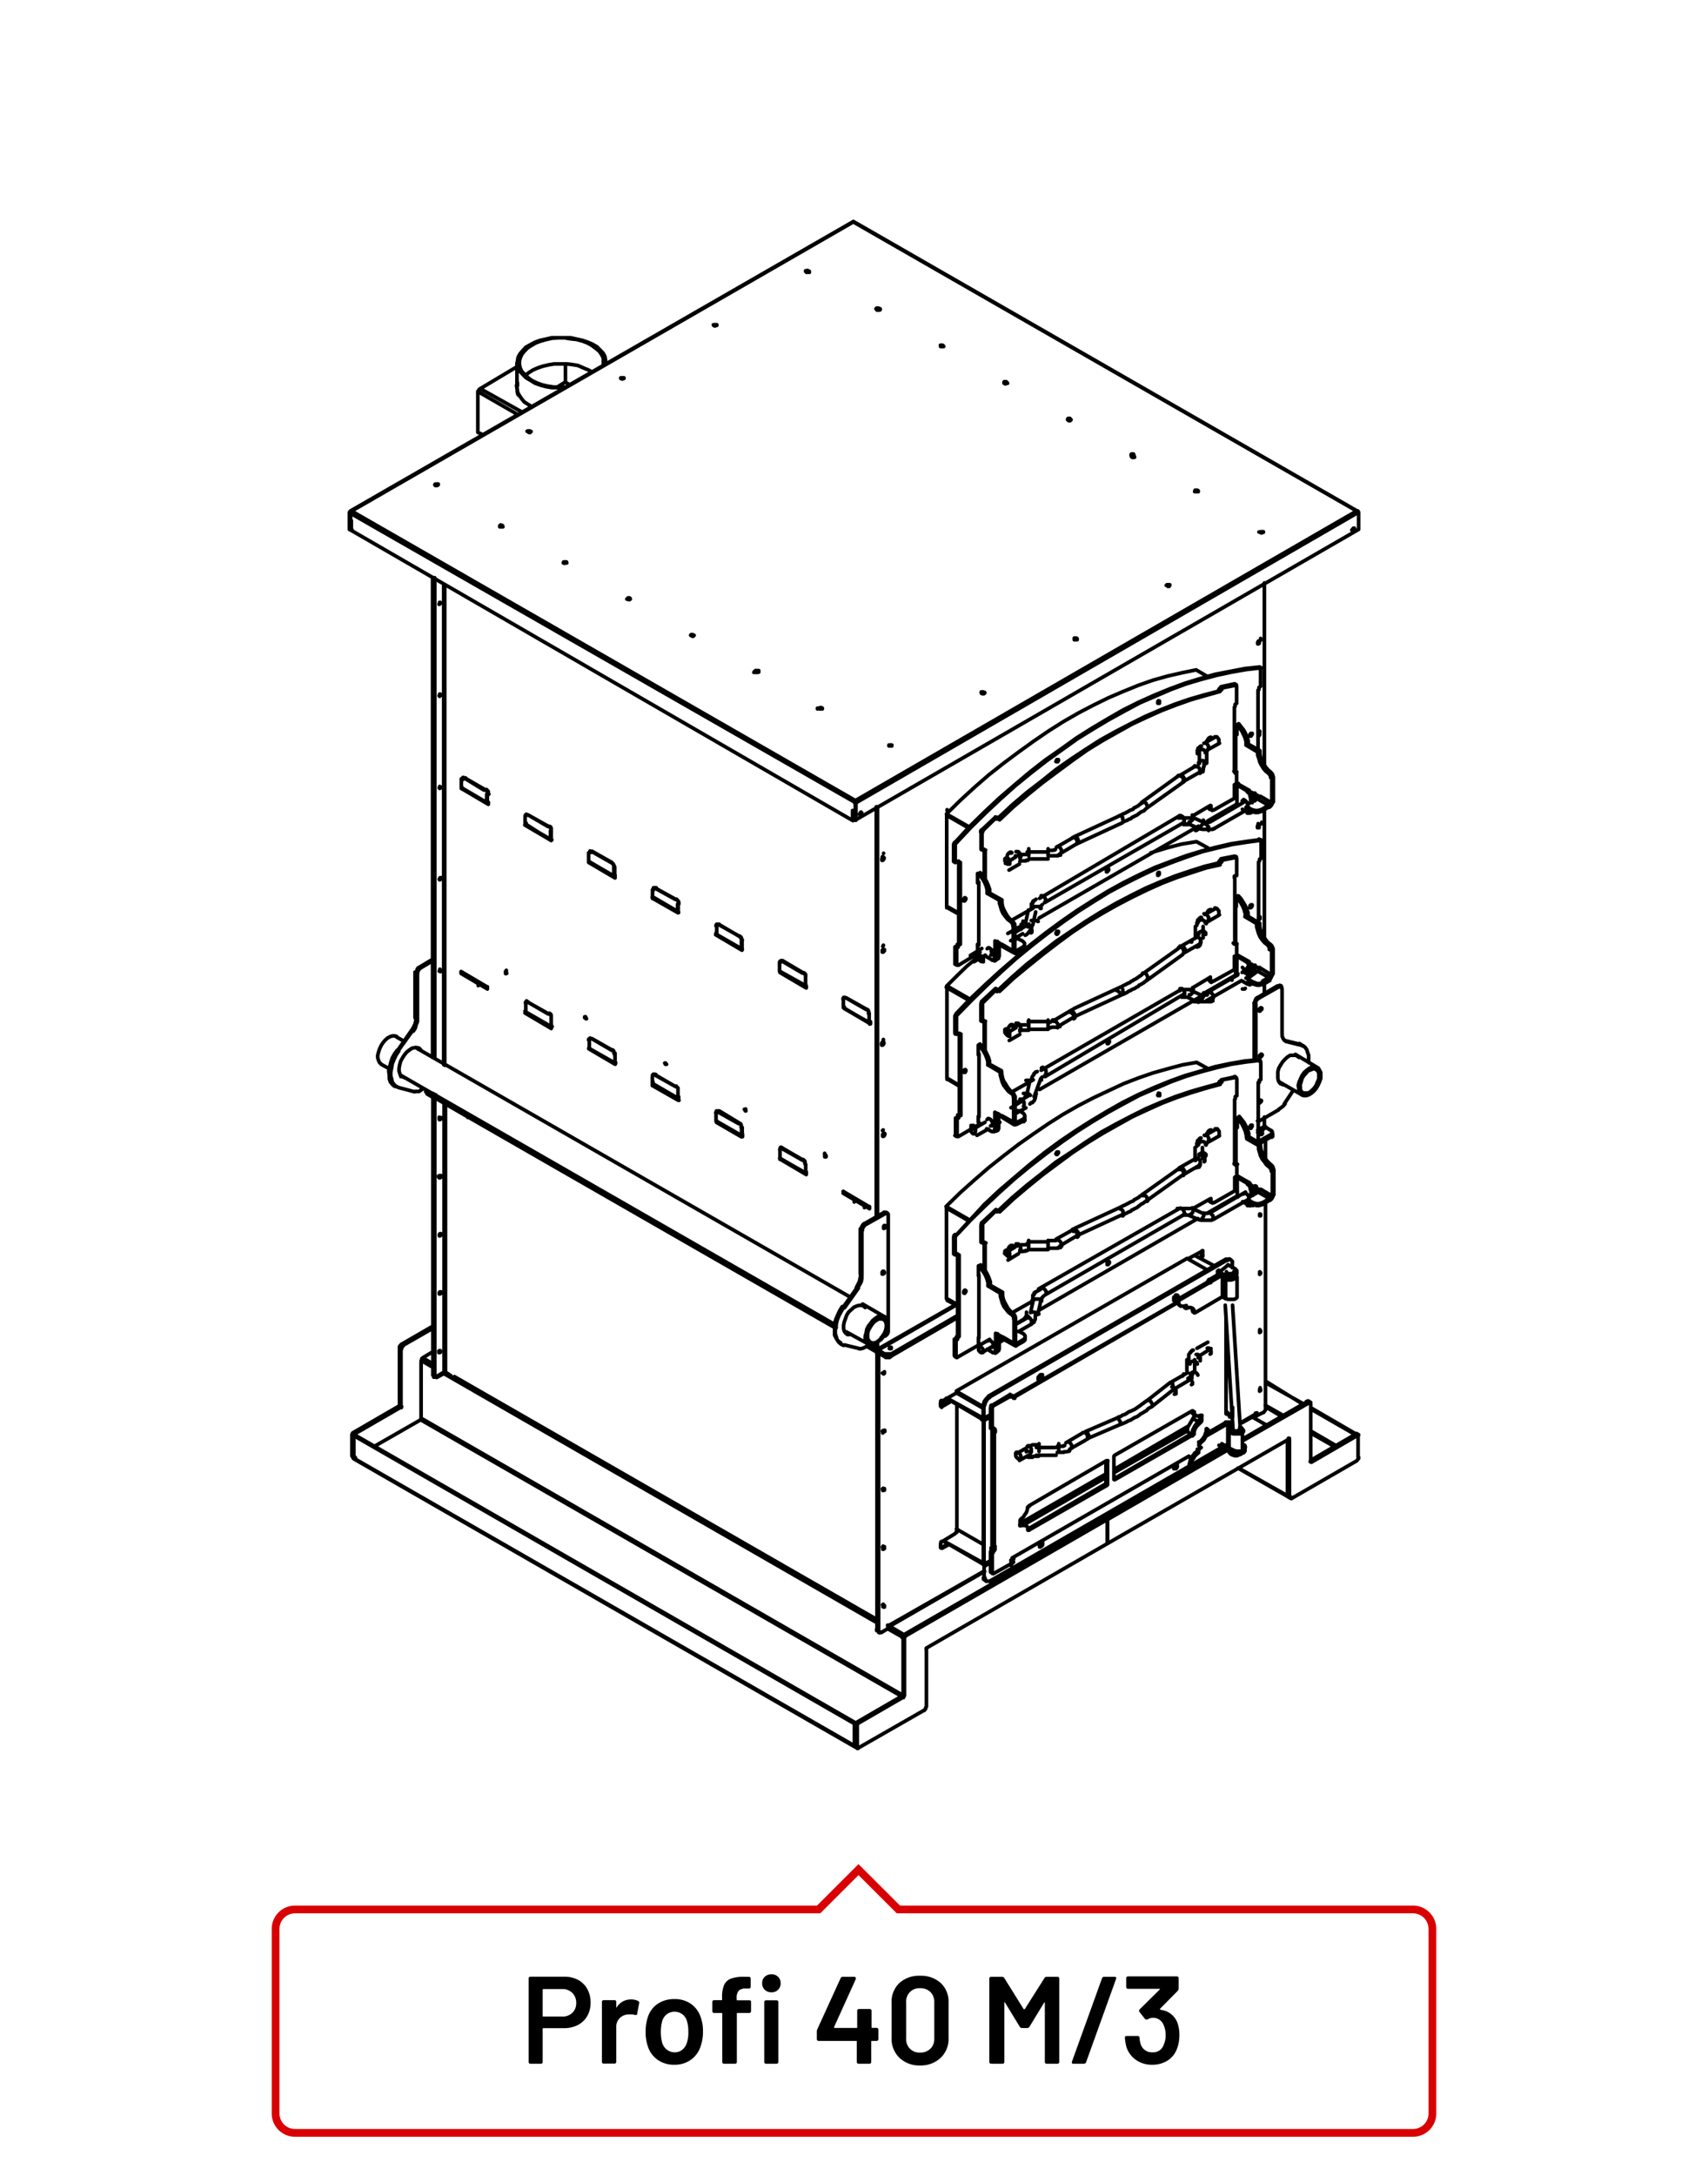 <?xml version="1.0"?>
<svg xmlns="http://www.w3.org/2000/svg" viewBox="0 0 220 280" width="300" height="382"><defs><style>.cls-1,.cls-2{fill:none;}.cls-1{stroke:#000;stroke-linecap:round;stroke-linejoin:round;stroke-width:0.47px;}.cls-2{stroke:#d90003;}</style></defs><title>profi-40-m3</title><g id="Profi_40_M" data-name="Profi 40 M"><path class="cls-1" d="M152.21,105.06l-.12-.09h-.17m-17.37,11.18.12-.12v-.13l0-.2-.12-.2-.12-.13-.17-.08h-.16m0,1.64v-.09l-.13-.08-.16-.08-.24,0h-.29l-.12,0m.57,1.92-.08,0-.08-.12-.21,0-.2,0-.17,0h-.16l0,0m0,1.59.08-.08v-.16l0-.17-.12-.2-.12-.16-.17,0h-.12m-5.84,4.46-.17,0-.12-.09-.17-.2,0-.2v-.21l0-.08.17,0,.16.08.17.16.08.17v.41Zm29.38-18,4.54-2.66m1.23-.73.16,0m-5.43,4.25,4.49-2.58m-6.13,2.62.08.08.12,0h.09l.12,0h.16l.12,0h.09l.12,0h.25l.08,0h.08l.12,0,.08-.08.13,0m-1.23-.82,0,0h.08l0,0h.33l0,0h.08l0,0h.08m-2.16-.65,1.43.65m-1.84.25,1.43.61m-2.17-.57,0,0h.08l.05,0h.08l0-.08h.16l0,.08h.17l0,0h0m-1.23-.86.12,0h.09l.08,0,.12,0h.08l.12,0h.62l.12,0,.08,0h.08l.13,0m-19.5,10.36L151.92,105m-17.37,11.18,17.86-10.28M134,116.93l0-.09v-.08l.08,0v-.08l0,0v-.08l.08-.08v0l0,0,.09-.08h0l0,0v0h0l0,0m-1.47.53.08-.08,0-.12v-.09l0-.16,0-.08,0-.12.08,0,.09-.09,0-.12,0-.08.12,0,0-.12.08,0,.13-.09,0,0,.08-.08m-1.35,3.07.37-1.68m.57,1.92.37-1.67m-1.35,3,.17-.08m0,0,.08-.08.16-.16.08,0,0-.13.08-.08.05-.08.08-.08.08-.17.08-.24v-.13l.08-.08m-1.47.54,0,0h0l0,0h0V119l.08,0,.09-.08v0l0-.08,0,0v0l.08-.08v-.12l0-.08m-6.78,4.42,1.47-.9m3.35-1.93,1.43-.81m-5.8,4.46,1.47-.86m.77-.45.7-.41m1.8-1,1.55-.9m1.24,18.89-.16,0-.25,0-.2,0-.08,0-.13,0m.58,1.93-.17-.17-.2-.08-.21,0h-.32l0,0m0,1.64.08-.13v-.2l0-.16-.13-.21-.12-.12-.16-.08-.12,0m-5.85,4.46-.16,0-.12-.08-.17-.21,0-.24V145l0-.12h.16l.17,0,.16.21.08.2v.33Zm29.39-18,4.54-2.62m1.22-.74.17,0m-5.44,4.21,4.5-2.58m-6.13,2.71.08,0h.12l.08,0H155l.09,0h.53l.12,0h.08l.08,0,.13,0,.08-.09.12,0m-1.23-.77h0l.05,0h.2l0,0h0l0,0h.17l0,0h0l.08,0m-2.17-.62,1.43.66m-1.84.24,1.44.66m-2.17-.66h0l.08,0h.08v0H153l.08,0h.08l0,0m-1.22-.81.12-.09.16-.08h.13l.08,0h.12l.08,0H153l.12,0h.08l.13,0h.08l.08,0,.12,0m-19.5,10.4,17.87-10.31m-17.37,11.13L152.43,128M134,139l0,0v0l.09-.13v0l0,0v0l0-.08,0,0v0l0,0,.08,0,0-.08.09-.08h0m-1.48.53.08-.12.05-.12v-.08l0-.13.08-.16.08-.12.12-.13,0-.12.13-.08,0,0,.08-.12.12,0,0,0,.08-.05m-1.34,3,.36-1.68m.58,1.93L134,139m-1.34,3.11.16-.17.08,0,.08,0,.09-.12.12-.12.08-.13,0-.08.08-.12,0-.08,0-.08.05-.13m0,0,0-.08v-.12l.08-.08m-1.47.53,0,0,0,0h0l0,0v-.09l.08,0h0l0,0v0l0,0,0-.12v0l.09,0v-.17l0,0m-6.79,4.38,1.47-.86m3.36-1.88,1.43-.86m-5.81,4.42,1.47-.82m.78-.45.7-.41m1.79-1,1.56-.86m23.53-35.72,0-.08,0-.2,0-.21-.17-.12-.08-.17-.2-.08-.09,0m-1.14.86h.08l.16-.08.09-.16L155,106l0-.2,0-.16,0-.09m-1.84.25h.16l.08-.12.17-.12.08-.21v-.33l-.08-.12m-1.15.94.12-.16v-.12l-.08-.21-.08-.2-.16-.12m-19.42,63.8,0,0m0,1.6.08-.08v-.17l0-.16-.13-.21-.12-.16-.16,0h-.12m-5.85,4.46-.16,0-.13-.08-.16-.21,0-.2v-.21l0-.08.16,0,.17.08.16.17.08.16v.37Zm29.39-18,4.54-2.66m1.22-.74.17,0M156.25,157l4.5-2.58M154.62,157l.08.08.12,0h.08l.13,0h.16l.12,0h.08l.13,0h.24l.08,0h.08l.13,0,.08-.08.12,0m-1.23-.82,0,0h.09l0,0h.24l.09,0h.12l0,0h.08m-2.17-.66,1.43.66m-1.84.24,1.44.62m-2.17-.62h.12l0,0h.08l0-.08h.21l0,.08h.12l0,0h0m-1.22-.85.12,0,.08,0h.08l.12,0,.09,0h.73l.13,0,.08,0h.08l.12,0m-19.5,10.36L152,155.52m-17.38,11.17,17.87-10.32m-18.4,11.1,0-.08v-.08l.09-.05v-.08l0,0v-.08l.08-.08v0l.16-.17h0v0h0l0,0m-1.47.53.09-.08,0-.12v-.12l0-.13,0-.08,0-.12.08,0,.08-.08,0-.13,0-.08.13,0,0-.12.08,0L134,166l0,0,.08-.09m-1.34,3.07.36-1.68m.58,1.93.36-1.68m-1.34,3,.16-.08.16-.17.08-.08.09,0,0-.12.08-.09,0-.08.08-.08,0-.08,0-.08,0-.17,0-.08v-.12l.09-.08m-1.47.53,0,0h0l0,0,0-.08.08-.05.08-.08m0,0v0l0-.08,0,0v0l.09-.08V169l0-.08M126,173.28l1.47-.86m3.35-1.92,1.44-.82m-5.81,4.46,1.47-.86m.78-.45.69-.41m1.8-1,1.56-.9m23.52-42,0-.08,0-.16,0-.21-.16-.16-.08-.16-.21,0h-.08m-1.14.94h.08l.16-.13.08-.12.12-.2.05-.21-.05-.16,0-.08m-1.84.24h.17l.08-.08.16-.16.09-.21v-.32l-.09-.13m-1.14.9.12-.08v-.16l-.08-.21-.08-.2-.17-.12-.12,0h-.16m-17.37,11.13.12-.08V138l0-.21-.13-.2-.12-.08-.16-.13-.17.08m0,1.56v0l-.12-.13m20.46-40.62V96.79m.94,1.43V96.79m-.77,2.66,0,0,.08-.12.12,0,0,0,.08,0L155,99l0,0,0-.08,0-.08,0-.08.08-.09,0-.08v-.08l0,0v-.25m-1.27.37,0,0,0,0h0v0h.09l0,0v-.08l0,0v0l0,0M152,99.78,154,98.59m-1.59,2,2.09-1.19m-2.17,1.23,0,0h0m-.65-.74.08-.08.08,0m-4.82,3.48,4.66-3.36M147.71,104l4.66-3.31m-7.81,5.16.25-.13.2-.08.21-.08.2-.12.24-.08.17-.17.2-.08.21-.12.2-.08.21-.17.12-.08.2-.16.21-.09.2-.08.13-.16.2-.17m-3.52,1,.17-.08.2-.13.21-.08.2-.08.2-.12.17-.09.2-.12.21-.08.2-.08.12-.17.21-.08.2-.12.16-.08.17-.17.16-.08.17-.12m-8.79,4.38,5.84-2.7m-5.47,3.6,5.84-2.7m-5.93,2.74h0l.05,0m-.58-.78.08-.08.13,0m-2.25,1.27,2-1.15m-1.55,2,2-1.19M135,110.14h.46l.08,0h.2l.08,0h.17l.08,0,.12,0h.08l0-.08.12,0,.09,0,.12,0m-1.64-.53.09-.08h.41l0,0h.16l.08-.05h0l.08,0h.09l0,0h0l.08-.08m-3.64.33H135m-2.49.9H135m-3.64.33.05-.08.08,0h.08l0,0h0l.12,0h.09l.12,0h.24l.05-.08h.24m-1.64-.57H131l.16-.08.12-.09.08,0h.13l.08,0h.08l.12,0h.08l.13,0h.53m-3,1.15,1.31-.82m-.85,1.68,1.34-.78M156.25,157l0-.09,0-.2,0-.21-.16-.12-.08-.16-.21-.08-.08,0m-1.14.86h.08l.16-.09.08-.16.12-.16.05-.21-.05-.16,0-.08m-1.84.24h.17l.08-.12.16-.12.08-.21v-.32l-.08-.13m-1.14.9.12-.12v-.12l-.08-.21-.08-.2-.17-.12-.12-.08H152m-17.38,11.17.13-.12v-.12l0-.21-.13-.2-.12-.12-.16-.09h-.17m0,1.64v-.08l-.12-.08-.16-.09-.25,0h-.28l-.13,0m.58,1.93-.09-.05-.08-.12-.2,0-.21-.08h-.32m2.67-37.62h.16l0,0h.09l0,0h.08l.08,0h0l0-.05h.08m-3.63.25H135m-2.49,1H135m-3.64.25h0l.08-.08.08,0h0l.05-.05h.16l0,0H132l.09,0h.41m-1.64-.61.12,0,.08,0,.09,0h.12l.08-.08.12,0h.08l.09,0h.12l.08,0h.2l.17,0h.29m-2.95,1.15,1.31-.78m-.86,1.64,1.35-.78M157,95.61l0-.09,0-.16,0-.2-.13-.17-.12-.16-.2,0h-.09m-.89,1.59.08-.08,0-.16,0-.17-.12-.2-.13-.16-.16,0h-.17m.17,1.22,0-.2-.12-.12-.17-.09h-.24l-.21.09-.16.12v.2m.94,1.43,0-.16-.12-.12-.17-.13h-.24l-.21.13-.16.12v.16m.17,1.23,0-.16,0-.13,0-.2-.09-.2-.16-.17-.17,0-.12,0m-1.59,2,.12-.12v-.21l0-.16-.12-.21-.12-.12-.17-.08-.16,0m.41.9.08-.12v-.17l-.08-.2-.08-.16-.17-.13-.2-.08-.12.08M147.71,104l.08-.08v-.16l-.08-.16-.08-.21-.17-.12-.2,0-.12,0m-2.58,2.58.12-.13v-.12l-.08-.2,0-.21-.12-.12-.17-.12h-.08m-5.47,3.6.12-.12v-.12l0-.21-.09-.2-.12-.13-.16-.12h-.08m.28.94,0-.08.05-.16-.05-.21-.12-.2-.12-.13-.21,0h-.08m-1.55,2,.08-.12v-.13l0-.2-.12-.21-.13-.12-.16-.08h-.12M135,110.14v-.9m-2.49.9v-.9m-1.15,1.23.13-.17v-.16l-.08-.16-.09-.21-.16-.16-.12,0m0,0h-.17m-1.43,1v.21l.17.2.16.2.12,0,.17,0,0-.12v-.2l0-.17-.17-.2-.12-.12-.16,0-.17.12Zm25.75-15,1.39-.78m-.89,1.59,1.39-.77m-1.72,1.18v-.08h0v-.08l0,0,.08,0,0,0,.05,0h0l0-.09m-1.27.41v-.28l0-.13.08-.08v0l0-.12,0-.08.08,0,.09-.13,0,0,.08,0,0-.08.12-.08,0,0,.08,0m-10.56,31.74-.13-.13-.16-.12h-.08m-5.48,3.6.12-.08v-.16l0-.21-.08-.2-.12-.16-.17-.09h-.08m.29.94,0-.08,0-.2,0-.21-.12-.12-.13-.16-.2-.08-.08,0m-1.55,2,.08-.08v-.2l-.05-.21-.12-.16-.12-.12-.16-.13-.13.08M135,132.3v-1m-2.49,1v-1m-1.15,1.23.12-.12v-.13l-.16-.41-.16-.16-.13,0h-.16m-1.43,1v.21l.16.2.17.17.12.08.16,0,0-.17V133l0-.24-.16-.17-.12-.16h-.17l-.16.08Zm25.75-15,1.39-.78m-.9,1.64,1.39-.82m-1.71,1.14v0h0v-.12h0v0h.08v0h0l0,0,0,0h0m-1.27.32v-.24l0-.08.09-.13v-.08l0-.12.12-.12.08,0,0-.08.08-.09,0,0,.12,0,0-.08.08,0m-.77,2.66v-1.48m1,1.48v-1.48m-.78,2.66,0,0,.08-.08.13,0,0,0,.2-.21,0-.08,0-.12,0,0,.08-.08,0-.13v-.08l0,0v-.2m-1.27.32h0l0,0,0,0,.08,0h0v0l0-.08v-.08h0M152,121.86l2.09-1.19m-1.6,2,2.09-1.19m-2.17,1.27,0,0,0,0m-.65-.69.08-.13.08,0m-4.82,3.48,4.66-3.31m-4.09,4.13,4.66-3.36m-7.8,5.16.24-.08.21-.12.2-.09.2-.16.25-.08.16-.13.21-.08.2-.08.21-.16.2-.08.12-.17.21-.08m0,0,.2-.12.21-.13.12-.12.2-.12m-3.51.9.16-.08.21-.08.2-.13.2-.08.21-.12.16-.08.21-.08.2-.17.2-.08.13-.12.2-.08.21-.13.32-.24.17-.09.16-.16m-8.79,4.42,5.85-2.7m-5.48,3.6,5.85-2.7m-5.93,2.74,0,0h0m-.57-.77.08,0,.12-.09m-2.25,1.31,2-1.18m-1.55,2,2-1.19M135,132.3h.33l.12-.08h.2l.09,0h.08l.16,0H136l.12,0,.09,0h0l.12-.08.08,0,.13,0m-1.64-.57h.41l.08-.08m19.72,18.06.08-.08,0-.08v-.09l0,0v-.24m-1.27.32h0l0,0h0v0l.08,0h0v-.08l0,0v-.08h0M152,150.28l2.09-1.19m-1.6,2.09,2.09-1.23m-2.17,1.27,0,0h0m-.65-.73.08-.09.08-.08m-4.82,3.48,4.66-3.31m-4.09,4.09,4.66-3.32m-7.8,5.16.24-.12.21-.08.2-.09.21-.12.24-.08.16-.17.21-.08.2-.12.21-.08.2-.17.12-.08L147,155l.2-.08.21-.17.12-.08.2-.16m-3.51.94.16-.08.21-.12.4-.17.21-.12.16-.08.21-.12.2-.09.21-.08.12-.16.2-.08.21-.13.16-.08.16-.16.17-.09.16-.16m-8.79,4.42,5.85-2.7m-5.48,3.6,5.85-2.7m-5.93,2.74,0,0h0m-.57-.77.08-.08.12,0m-2.25,1.27,2.05-1.14m-1.55,2,2-1.19M135,160.68h.45l.08,0h.2l.09,0H136l.08,0,.13,0h.08l0-.09.12,0,.08,0,.13,0M135,159.7h.49l0,0h.16l.09,0h0l.08,0H136l0,0h0l.08-.09m-3.64.25H135m-2.5,1H135m-3.64.25h0l.08,0h.08l0,0h0l.12,0h.08l.12-.05h.25l0-.08h.24m-1.63-.57.12,0h.08l.09,0,.12-.08.08,0h.12l.16-.09h.21l.12,0h.33l.08-.08h.12m-2.94,1.19,1.31-.78m-.86,1.64,1.35-.82M157,117.73l0-.08,0-.21,0-.2-.12-.13-.12-.16-.21-.08-.08,0m-.9,1.64.08-.13.05-.2-.05-.16m0,0-.24-.33-.17-.08-.16,0m.17,1.18-.05-.16-.12-.12-.16-.12h-.25l-.2.12-.17.12v.16m1,1.48,0-.21-.13-.12-.16-.08h-.25l-.2.08-.16.12v.21m.16,1.18.08-.24,0-.21-.08-.2-.17-.12-.16-.09h-.12m-1.6,2,.13-.12v-.13l0-.2-.13-.2-.12-.17-.16,0H152m.41.94.08-.16v-.12l-.08-.21-.08-.2-.16-.08-.21,0-.12,0m-4.09,4.13.09-.12v-.21l-.09-.16-.08-.17-.16-.16-.21,0-.12,0M144.58,128l.12-.08v-.16l-.08-.21,0-.2M159,102.72l.08,0h.17l.08,0m0,.65v-.65m-.33,0V101l.33-.2m0,1.92V101m-.08-.16.12,0,.16,0M159,101l.08,0h.17l.08,0m.7,3.15.69.41m.37-.25v0m0-1v-.82m-.37-.65-1.39-.82m.2-.08,1.39.78m.37,1.47v-.78m-34.34,7h-.08l0,0-.09-.09m.13.13-.17-.08M160,103.09l.12-.13.12,0,.17.08.12.13.16.2,0,.25m0,.28-.08,0h-.12m-.29-1v0m-3.16,43.19,0-.08,0-.17,0-.2-.12-.16-.12-.17-.21,0h-.08m-.9,1.6.08-.08,0-.17,0-.16-.12-.21-.12-.16-.17,0h-.16m.16,1.23,0-.21-.12-.12-.16-.08h-.25l-.2.08-.17.12v.21m.95,1.43,0-.21-.12-.08-.16-.12h-.25l-.2.12-.16.08v.21m.16,1.18,0-.12,0-.12,0-.21-.08-.2-.17-.16-.16,0h-.12m-1.6,2.09.13-.16v-.17l0-.16-.13-.2-.12-.17-.16,0H152m.41.94.08-.16v-.12l-.08-.21-.08-.16-.16-.12-.21-.09-.12.09m-4.09,4.09.09-.08v-.17l-.09-.16-.08-.21-.16-.12-.21,0h-.12m-2.57,2.62.12-.12v-.12l-.08-.21,0-.2-.13-.13-.16-.12h-.08m-5.48,3.6.12-.12v-.12l0-.21-.08-.2-.12-.12-.17-.13h-.08m.29.94,0-.08,0-.16,0-.21-.12-.2-.13-.12-.2,0h-.08m-1.55,2,.08-.12v-.12l-.05-.21-.12-.2-.12-.12-.16-.09h-.13M135,160.68v-1m-2.5,1v-1m-1.14,1.23.12-.08v-.17l-.08-.16-.08-.2-.16-.17-.13,0h-.16m-1.43,1v.21l.16.2.17.13.12.12.16,0,0-.13v-.2l0-.16-.16-.21-.12-.16h-.17m0,0-.16.12v.12m25.75-15,1.39-.78m-.9,1.6,1.39-.78m-1.72,1.19v-.09h0v-.08l0,0,.08,0v0h0l0,0h0l0-.08m-1.27.41v-.29l0-.12.09-.08v-.09l0-.08,0-.08.08,0,.08-.12,0,0,.09-.05,0-.08.12-.08,0,0,.08,0m-.77,2.66v-1.43m.95,1.43v-1.43m-.77,2.61,0-.08.08,0,.12,0,.05,0,.08,0,.08-.13,0,0,0-.08,0-.08,0-.08m5.88-22.66-.09.08-.16,0-.12,0m0-2.78.12.12.16.21.08.2v.21m-1.71.9,0-.13m1.75-.77.21-.13,0-.2-.09-.16L161,124l-.12-.16-.2.12m-32.17,21.37-.08.08-.09.16m.29-.36-.12.12m27.34-19,.17.12m4.94.32.17-.08m-32.58,18.79-.21.12M155.74,126v-.12m.16.24v-.36m-27.26,19.4v-1.76m-.12,1.88v-1.84m27.79-17.15L159,124.8h.32m0,.65v-.65m-.32,0v-1.68m0,.09v-.09l.32-.16m0,1.84v-1.68m-.08-.12h.12l.17,0m-.53.08h.32m-.32,0v.09m1,3.1.7.41m.37-.24v-.09m0-.94v-.77m-.36-.74-1.4-.82m.21-.08,1.39.78m.37,1.51v-.78m-34.35,6.94-.08.08,0-.08-.08-.08m.12.16-.16-.12M160,125.17l.12-.12h.13l.16,0,.12.16.17.2,0,.21m0,.28-.09,0h-.12m.21-.09v0m-30.48-16v-.13m-.49.49.08-.24.17-.17.12-.08h.16l.08.08M156,95.12V95l-.08-.12m-.49.49.12-.16.13-.21.2-.12H156l.09.12M126.78,112.8v-3.39m-.25,0,.16-.13m.21.13v3.64m-.53-3.72.16.08m-.16-2.29v2.21m1.87-4.18-1.8,1.68m30.5-17.89-1.84.49-1.84.53-1.92.66-1.88.74-1.92.82-1.88.94-1.93,1-2,1.11-1.92,1.23-1.92,1.27L136,99.05l-1.84,1.48L132.25,102l-1.88,1.6-1.8,1.68m28.7-16.91-.08.24M159,88l-1.71.37m-1.38,15.29L153.64,105m-20.56,11.88-2.74,1.55m28.94-19.08v1.48m0-12.52v2.21m-1.84-2,1.72-.33m-1.8.57.08-.24m-28.69,17,1.79-1.68,1.88-1.59,1.88-1.52,1.92-1.43,1.88-1.39L140,96.56l2-1.23,1.88-1.06,1.92-1.07,1.92-.9,1.92-.86,1.92-.74,1.84-.65,1.88-.54L157.1,89m-28.73,16.21,0,.21m-1.76,1.47,1.72-1.68m-1.84,4.18V107.2m30.74-18.79.16.08m-29.19,16.66.13.08m-1.93,1.6-.08.12v.17M159.07,88H159m.17.12.08,0,0,.08M126.53,107.2l0-.12.08-.17M159,88l.17.12m-32.5,18.75-.21-.08m-.07.29.16.08M159.07,88l.16.12m-30.74,17.07h-.12m28.82-16.58-.13,0-.08.13,0,.12m.16.08.09-.08.08-.16.08,0m-28.94,16.71.16-.08h.08l.09.08m28.45-16.79.16.08m-.25.29-.16-.08m-28.29,16.42-.16-.13M159,99.32l.17-.08m.12.08-.21.17,0-.08m0,0,0-.09h-.08V91l.09-.08,0-.16,0-.12.2-.13m-.11,8.75.12.08m-.37-.08.12.08m-3.31,4.59,0,.16.09.08m-27.35,17v.17l.08,0m0,2,.08-.12v-.17m27.67-18.83-.16.09-.24-.17V104l-.17-.08m5.4.65.08-.12,0-.09m-.08,0-.12,0v.21l-.08.08h-.17l-.12,0m0-2.74.12.08.17.21.08.2v.16m-1.72.95,0-.09m1.76-.86.2-.08,0-.2-.08-.21-.12-.16-.13-.12-.2.12M128.5,123.15l-.12.24,0,.08m.28-.41-.12.09m27.35-19,.16.08m5,.41.16-.08m-32.58,18.79-.2.12m27.38-19.56v-.08m.17.16v-.29m-27.27,19.36v-1.71m-.12,1.8v-1.8m27.79-17.12,2.66-1.51m.36,47.15-.2.16-.08-.16h-.09v-8.34l.08-.08,0-.17,0-.12.21-.12m-.12,8.75.12.08m-.37-.08.13.08m-3.31,4.58,0,.16.08.09m-27.35,17v.16l.08,0m0,2,.08-.08v-.16m27.67-18.83-.16.08-.25-.16v-.17l-.16-.08m5.4.65.08-.12,0-.08m-.08,0-.12,0v.2l-.09.08h-.16l-.12,0m0-2.74.13.08.16.21.08.2v.17m-1.71.94,0-.12m1.75-.82.21-.09,0-.2-.08-.2-.13-.17-.12-.12-.21.12m-32.16,21.29-.08.16-.09.17m.29-.41-.12.08m27.34-19,.17.08m4.94.4.17-.08m-32.58,18.75-.21.08m27.39-19.48v-.08m.16.16v-.28m-27.26,19.36v-1.72m-.12,1.8v-1.8m27.79-17.11,2.66-1.52.08,0h.16l.09,0m0,.62v-.62m-.33,0v-1.72l.32-.2m0,1.92v-1.67m-.08-.17.13,0,.16,0m-.53.09.08-.05h.16l.08.05m.7,3.14.7.41m.37-.24v0m0-1v-.81m-.37-.66-1.39-.81m.21-.09,1.39.78m.37,1.47V153m-34.35,7h-.08l0,0-.08-.08m.12.12-.16-.08m33.36-6.24.12-.12.13,0,.16.08.12.12.17.21,0,.24m0,.29-.08,0h-.13m-.28-1v0m-30-21.45v-.21m-.49.5.08-.21.16-.2.13-.09h.16l.08.09M156,117.24v-.08l-.08-.09m-.49.5.12-.25.12-.16.21-.09H156l.08.09m-29.31,17.76v-3.43m-.24,0,.16-.08m.2.08v3.68m-.54-3.76.17.08m-.17-2.29v2.21m1.88-4.17-1.8,1.67M157,111.06l-1.85.45-1.83.58-1.93.65-1.88.74-1.92.82-1.88.94-1.92,1-2,1.15-1.92,1.19L138,119.83,136,121.18l-1.83,1.43-1.93,1.51-1.87,1.64-1.8,1.68m28.69-16.91-.08.25m1.8-.58-1.72.33m-1.38,15.26-2.25,1.35M133.09,139l-2.74,1.55m28.94-19V123m0-12.51v2.21m-1.84-2,1.71-.33m-1.8.58.09-.25m-28.7,16.91,1.8-1.68,1.88-1.55,1.88-1.52,1.92-1.47,1.88-1.39,1.92-1.27,2-1.19,1.88-1.06,1.92-1,1.93-.94,1.92-.86,1.92-.74,1.84-.61,1.88-.61,1.84-.41m-28.74,16.13,0,.2M126.67,129l1.71-1.68m-1.83,4.17v-2.21m30.74-18.75.17.08m-29.19,16.63.12.08m-1.92,1.59-.08.13m0,0v.16m32.7-19H159m.16.08h.09l0,.17m-32.75,18.83,0-.12.09-.16M159,110.2l.16.08M126.67,129l-.21-.09m-.08.29.16.08m32.54-19.08.17.08M128.5,127.4h-.12m28.82-16.62-.12,0-.08.12,0,.12m.16.13.08-.17.16-.16m-28.94,16.66.17,0h.08l.08,0m28.45-16.74.16.08m-.24.33-.16-.13m-28.29,16.42-.17-.08m30.51-6,.16,0m.12.12-.2.08,0-.08,0-.08-.08.08v-8.42L159,113l0-.08,0-.16.21-.08m-.12,8.71.12.12m-.36-.12.12.12M155.74,126l0,.16.08.09m-27.34,17.07v.12l.08-.08m0,2,.08-.08v-.16m27.67-18.87-.16.12-.12,0-.13-.12v-.13l-.16-.12m5.4.61.08-.08,0-.08m-.08,0-.12,0v.16m-1.85-1.84v.53l0,.17,0,.08m1.88,1.06.08-.08,0,0m0-1.23v-1.23l.9.49m1.47-2.33,0-.24-.12-.21-.13-.16m.21-.08-.21.08-.37-.29-.28-.32-.29-.41-.2-.45-.13-.45-.12-.41,0-.41m.2-.08-.2.08-1.51-.9m.78,8.67.16-.12m1.25-22.13-.24.09-.29.08h-.32l-.29-.08-.25-.09m1.39-.24v.24m-1.39-.24.25.08.29.08h.32l.29-.08.24-.08m-1.39.24v-.24l-.36-.25m.36.49-.36-.24m1.75.24.78-.49m-2.54-.45,1.11-.61m1.43.82-.78.49m-1.75-.25v.25l-.13-.08,0-.17m.16-.45-.12.13,0,.12,0,.12.13.08m-.17-.2v.2m1.47-1.43,0,.12,0,.13-.12.12m1.43.82-1.43-.82m1.88.37,0,.2-.12.2-.09.13-.2.16m.25-.57,0,.12,0,.12-.16.09m.25-.33-1.48-.86m1.68-2.49v3.23m0-3.23-.21.08m0,3.27v-3.27m-2.16,2v1m-2.09-9.93.32.41.29.37.25.45.2.49.16.45v.45l1.52.85,0,.41.08.45.17.45.24.41.25.41.28.33.37.32.12.13.13.2,0,.25m-3.44-4.09,0-.41-.12-.49-.21-.45-.24-.49-.29-.41-.33-.33m1.43,2.46-.2.12m-1-2.74-.21.16v1.23m0,8.14v.57l0,.12,0,.13m1.88,1,.08,0,0,0m0-1.18V102l.9.49m1.47-2.41,0-.17-.12-.2-.12-.16m.2-.13-.2.13-.37-.29-.29-.33-.28-.45-.21-.41-.12-.44L162,97.2l0-.41m.21-.17-.21.17-1.51-.9m.78,8.59.17-.09m-31.08,56.05v-.12m-.49.45.08-.21.16-.16.12-.08h.17l.08.08M156,145.66v-.08l-.08-.13m-.49.49.12-.16.12-.2.21-.13H156l.08.13m-29.31,17.76V160m-.24,0,.16-.12m.2.12v3.64m-.53-3.72.17.08m-.17-2.29v2.21m1.88-4.17-1.8,1.67M157,139.48l-1.84.5-1.83.53-1.93.65-1.88.74-1.92.82-1.88.94-1.92,1-2,1.1L139.89,147,138,148.29,136,149.6l-1.83,1.47-1.93,1.52-1.87,1.59-1.8,1.68M157.3,139l-.08.25m1.8-.62-1.72.37m-1.38,15.3-2.25,1.27m-20.56,11.87-2.73,1.55m28.93-19.07v1.47m0-12.51V141m-1.84-2,1.71-.32m-1.8.57.09-.25M128.77,156l1.8-1.68,1.88-1.59,1.88-1.52,1.92-1.43,1.88-1.39,1.92-1.27,2-1.23,1.88-1.06,1.92-1.07,1.93-.9,1.92-.86,1.92-.74,1.84-.61,1.88-.57,1.84-.5M128.4,155.78l0,.2m-1.75,1.48,1.71-1.68M126.57,160v-2.21M157.3,139l.17.08M128.28,155.7l.12.08m-1.92,1.59-.08.13v.16m32.7-19.08H159m.16.13.08,0,0,.08m-32.74,18.91,0-.12.09-.16M159,138.58l.16.13m-32.49,18.75-.21-.09m-.08.29.16.08m32.54-19.16.16.13m-30.74,17.07h-.12m28.82-16.58-.12,0-.08.16-.05.08m.17.08.08-.08.08-.16.08,0M128.44,156l.17-.08h.08l.08.08m28.45-16.78.16.08m-.24.28-.17-.08M128.69,155.9l-.17-.12M159,149.87l.16-.08m-31-26.28-.08.09h-.16l-.12,0m.36-2.49v2.25m.9-1.76-.9-.49m-1,1,.13-.12.12,0,.16.12.12.12.17.21,0,.2v.21l-.08.08-.17,0m-.13-8v-.45l-.16-.45-.2-.49-.25-.45-.29-.45-.32-.33m-.21.16.21-.16m1,2.74.2-.12m.79,8.58.08-.12v-.12m-.21.08.21-.08v-2m2.37-2.12,0-.21-.13-.2-.12-.17m-.2.13.2-.13-.37-.28-.28-.33-.25-.41-.24-.45-.17-.41-.08-.45,0-.41m-.21.13.21-.13-1.52-.85m.58,8.71.21-.13m34.37,31.47-.25.08-.28.08h-.33l-.29-.08-.24-.08m1.39-.25v.25m-1.39-.25.24.08.29.09h.33l.28-.09.25-.08m-1.39.25v-.25l-.37-.24m.37.49-.37-.25m1.76.25.78-.5m-2.54-.44,1.1-.62m1.44.82-.78.49m-1.76-.24v.24l-.12-.08,0-.16m.16-.45-.12.12,0,.12,0,.13.12.08m-.16-.21v.21m1.47-1.44-.08.25-.13.12m1.44.82-1.44-.82m1.89.33,0,.24-.13.21-.08.12-.2.16m.24-.57,0,.12,0,.13-.16.08m.24-.33-1.47-.86m1.67-2.53v3.23m0-3.23-.2.12m0,3.27V150.6m-2.17,2.05v1m-2.09-9.94.33.41.29.37.24.45.21.49.16.45v.45l1.51.86,0,.41.09.45.16.45.25.4.24.41.29.33.37.33.12.12.12.2,0,.21m-3.43-4-.05-.41-.12-.49-.2-.45-.25-.49-.29-.41-.32-.32m1.43,2.45-.2.12m-1-2.74-.2.17v1.22m0,8.14v.53l.05.17,0,.12m1.88,1,.08,0,0,0m0-1.23v-1.19l.9.49m1.47-2.41,0-.16-.12-.21-.13-.16m.21-.12-.21.12-.36-.29-.29-.41-.29-.36-.2-.41-.13-.45-.12-.41,0-.45m.2-.12-.2.12-1.51-.86m.78,8.59.16-.08m1.25-28.46-.25.08-.28.08h-.33l-.28-.08-.25-.08m1.39-.25v.25m-1.39-.25.24.08.29.12h.33l.28-.12.25-.08m-1.39.25v-.25l-.37-.2m.37.45-.37-.21m1.76.21.78-.45m-2.54-.49L162,125m1.43.82-.78.45m-1.76-.2v.24m0,0-.12-.08,0-.16m.16-.49-.12.16,0,.08,0,.16.12.09m-.16-.25V126m1.47-1.48,0,.17,0,.12L162,125m1.43.82L162,125m1.88.33,0,.2-.13.21-.08.2-.2.13m.24-.58,0,.08,0,.17-.16.08m.24-.33-1.47-.9m1.67-2.49v3.23m0-3.23-.2.16m0,3.23v-3.23m-2.17,2v1m-2.09-9.94.33.37.28.45.25.41.21.45.16.49v.45l1.51.9,0,.37.09.45.16.44.25.45.24.37.29.37.37.29.12.12.12.2,0,.21M160.44,118l-.05-.41-.12-.45-.2-.49-.25-.45-.29-.41-.32-.36m1.43,2.49-.2.08m-1-2.7-.2.13v1.26M127.84,174.1l-.69-.41m1.06.16v.21l-.08.08H128l-.13,0m.37-2.5v2.25m.9-1.76-.9-.49m-1,1,.12-.13.12,0,.17.13.12.12.16.2,0,.21v.2l-.08.08-.16,0m-.13-8V165l-.16-.45-.21-.49-.25-.45-.28-.45-.33-.33m-.2.09.2-.09m1,2.7.2-.08m.78,8.59.09-.13v-.12m-.21.08.21-.08v-2m2.37-2.13,0-.21-.12-.2-.12-.16m-.21.12.21-.12-.37-.29-.29-.33-.24-.41-.25-.45-.16-.4-.08-.45,0-.41m-.21.12.21-.12-1.52-.86m.58,8.71.2-.12m3.46-29.69.16-.17L132,144v-.12m-.24-.62.16.17.08.16v.12l-.08.21-.16.16v.25m.24-.66v.21m-.24-.62-.41-.24m.41,1.31-.82.41m0-.25.82-.41m-1-1.1.2,0,.24,0,.17,0m-2.29.65v.17l.08.08m1.8.57-.2-.08v.08l.08.08Zm-.41,0v.2l.08.13h.17l.16-.08m-1.88-1.07,1.47.82m-1.39-.57,1.47.9m.13-.41v-3.23m-.2.08.2-.08m-.2.08v3.23m-.29-3.76.25.33,0,.2M128.84,138l0,.37.12.45.13.45.2.45.29.37.28.36.37.29m-2.94-3.64,1.51.9m-2.74-3.47.32.32.29.45.25.45.2.49.12.41,0,.45m-1.23-1.31v-1.26m0,9.93v-.77m.09,1,0-.13-.05-.12m1.72,1.23-.69-.37m1.06.12v.17l-.08.08-.17,0-.12,0m.37-2.5v2.25m.9-1.76-.9-.49m-1,.94.12-.12h.12l.17.08.12.13.16.24,0,.21v.2l-.08.08h-.16m-.13-7.93v-.45l-.16-.49-.21-.45-.24-.49-.29-.37-.33-.37m-.2.13.2-.13m1,2.7.2-.08m.78,8.59.09-.13v-.16m-.21.12.21-.12v-2.05m2.37-2.08,0-.21-.12-.2-.12-.12m-.21.08.21-.08-.37-.33-.29-.37-.24-.41-.25-.37-.16-.45-.08-.44-.05-.45m-.2.16.2-.16-1.51-.82m.58,8.67.2-.08m3.46-23.44.17-.08.08-.16v-.13m-.25-.65.16.16.09.13v.2l-.08.16m0,0-.17.13v.24m.25-.61v.24m-.25-.65-.41-.2m.41,1.22-.82.49m0-.24.82-.49m-1-1.07h.45l.16.09m-2.29.61v.2l.09.09m1.79.57-.2-.12v.08l.08,0Zm-.4,0v.16l.08.08.16.08.16-.08m-1.88-1.1,1.48.86m-1.39-.57,1.47.81m.12-.36v-3.23m-.21.12.21-.12m-.21.12v3.23m-.29-3.8.12.2.12.16,0,.21m-1.72-3.31,0,.41.13.4.12.45.21.45.28.37.29.37.37.29m-2.95-3.6,1.51.86m-2.74-3.44.33.33.29.41.24.41.21.49.12.49,0,.45m-1.23-1.35v-1.23m0,9.9v-.78m.08,1,0-.08,0-.16m1.72,1.22-.7-.4m1.06.16v.2m14.55-11.66.09,0,.08,0V112l-.08.09-.09.12h-.12v-.12l0-.13ZM161,94.62V94.5l.13-.12.08,0,.08,0v.12l-.08.12-.08.12H161Zm0,0,.13-.08v-.16m-12-3.92,0-.17.08-.08.13,0,0,0v.12l0,.17-.13,0h-.08l0-.08.08-.13,0-.12M136,98l.08-.16.08-.08.08,0,.09,0v.12l-.09.16-.08,0h-.08L136,98l.12-.12,0-.12m-12,18.12,0-.16.13-.09.08-.08.08.08v.09l-.08.16-.08.08h-.13Zm0-.08.12-.08,0-.17m-1-4.7-.2.17m-.21-.13.21.13V108.8m-.21-.13.21.13m-.21-.13v2.21m.21-2.08v-.17l.08-.12m-.13-.12.13.12m-.13-.12-.12.16,0,.12m.29-.16,1.88-2,1.92-1.89,1.88-1.76,1.92-1.72,2-1.63,2-1.56,2-1.43,2-1.43,2.05-1.27,2-1.19,2-1.1,2-1.07,2-.86,2-.86,2-.74,1.92-.57,2-.53,1.92-.41,1.88-.33,1.84-.21m-.12-.12.12.12m-.12-.12-1.88.2-1.92.37-1.92.37-1.89.54-2,.61-2,.74-2,.82-2,.9-2,1-2,1.15-2,1.19-2,1.26-2,1.44-2,1.39-2.05,1.6-1.88,1.59-2,1.72-1.92,1.8-1.88,1.84-1.84,2M162.21,86h.12l0,.12m-.25-.24h0m.29.24v2.21l-.21.13,0,.12,0,.16-.12.08v7.73m-.44,5.61h0m-2.25,1.31-3.84,2.21m-1.15.65-20.52,11.83m-1.31.78-1.67,1m-4.62,2.62-2.78,1.68h-.12l-.08-.08v-.08m-.21-.08.21.08m-.21-.08v.08l0,0m.17,0v-2.13m-.21-.08.21.08m-.21-.08V124m.21-2,.2-.12m-.2-.12.2.12m-.2-.12-.21.16m.41,0v-.12l.08-.13.12-.12m-.2-.08.2.08m-.2-.08-.12.08,0,.16,0,.09m.4-.25V111m-.21,0v10.34m.2-10.34h-.13l-.08-.05v-.12m38.79-25,.2.12M123,124.09l.21.12m0-13.33.16.13m8.43,61.7.16-.13.08-.12v-.12m-.24-.66.16.17.08.12m0,0v.2l-.08.17-.16.12v.25m.24-.62v.25m-.24-.66-.41-.2m.41,1.23-.82.45m0-.21.82-.49m-1-1.06h.46l.16.08m-2.29.61v.21l.08.08m1.8.57-.2-.12v.08l.08,0Zm-.41,0v.16l.08.09.17.08.16-.12m-1.88-1.07,1.47.86m-1.39-.57,1.47.82m.13-.37V169.6m-.2.12.2-.12m-.2.12V173m-.29-3.8.13.2.12.17,0,.2m-1.72-3.31,0,.41.12.41.13.45.2.45.29.37.28.36.37.29m-2.94-3.64,1.51.9m-2.74-3.51.32.4.29.41.25.41.2.49.13.45,0,.45m-1.23-1.31v-1.3m0,10v-.77m.09,1,0-.08,0-.17m36.12-36.34h.12l0,.17m-.24-.25h0m.28.25v2.21l-.2.08,0,.16,0,.12-.13,0v7.77m-.45,5.56,0,0M159.28,154l-3.85,2.21m-1.14.65L133.77,168.7m-1.31.77-1.68,1m-4.61,2.62-2.78,1.59-.13.09-.08-.09v-.08m-.2-.08.2.08m-.2-.08v.08l0,0m.16,0v-2.12m-.21-.09.21.09m-.21-.09v2.13m.2-2,.2-.13m-.2-.12.2.12m-.2-.12-.21.16m.41,0v-.16l.08-.08.13-.13m-.21-.08.21.08m-.21-.08-.12.08-.08.25m.41-.25V161.55m-.2,0v10.34m.2-10.34h-.12l-.08,0v-.13m38.79-24.93.2.08M123,174.63l.2.13m0-13.33.17.12m35.79-40.14v-4.83M126.1,143.76v-8.1m16.52-1.4v-.16l.12-.09.08-.08.08.08v.09l-.08.16-.08.08h-.12Zm0-.08,0-.08.08-.17M161,116.7v-.12l.12-.12.08,0,.08,0v.16l-.08.12-.08.09H161v-.13l.12-.08v-.16m-12-3.92,0-.12.08-.13.12,0,0,0v.17l0,.08-.12.12h-.08Zm0,0,.08-.08,0-.13M136,120.11l.09-.16.08-.08.08,0,.08,0V120l-.08.16-.08.09h-.08Zm0,0,.13-.12,0-.12m-12,18.12,0-.16.12-.08.08-.08.08.08v.12l-.09.16-.08,0h-.12l0-.08.12-.12,0-.12m-1-4.75-.21.13M123,133l.2.13v-2.21m-.2-.12.2.12m-.2-.12V133m.2-2.08v-.17l.08-.12m-.12-.12.12.12m-.12-.12-.12.16,0,.13m.28-.17,1.88-1.92,1.92-1.88,1.88-1.76,1.92-1.72,2-1.64,2-1.55,2-1.48,2-1.39,2-1.27,2-1.23,2-1.06,2-1,2-.94,2-.78,2-.73,1.92-.66,2-.49,1.92-.45,1.88-.29,1.84-.25m-.12-.08.12.08m-.12-.08-1.89.25-1.92.29-1.92.45-1.88.49-2,.61-2,.74-2.05.78-2,.94-2,1-2,1.1-2,1.23-2,1.27-2,1.39-2,1.47-2,1.56-1.88,1.64-2,1.72-1.92,1.76m0,0L125,128.55l-1.84,1.92m39.12-22.4.12,0,0,.13m-.24-.21,0,0m.28.25v2.25l-.2.08,0,.16,0,.08-.13.13v7.73m-.45,5.56,0,0m-2.24,1.27-3.85,2.21m-1.14.69-20.52,11.84m-1.31.73-1.68,1m-4.61,2.66-2.79,1.63-.12.05-.08-.05v-.12m-.2-.08.2.08m-.2-.08v0l0,0m.16,0V144m-.2-.09.2.09m-.2-.09v2.17m.2-2.08.2-.09m-.2-.08.2.08m-.2-.08-.2.08m.4,0v-.16l.09-.12.12,0m-.21-.12.21.12m-.21-.12-.12,0,0,.17,0,.16m.41-.25v-10.5m-.2,0v10.38m.2-10.38-.12,0-.08,0V133M162.15,108l.2.08M123,146.17l.2.12m0-13.24.17.08m35.8-33.85V94.42m-33.1,27.22v-8.1m16.52-1.44V112l.12-.12m-69.88-65v2.29m3.47-1.31-.53-.29-.61-.25L74.43,47l-.74-.12L73,46.8h-1.6l-.73.12-.74.17-.7.24-.57.25-.53.33-.45.36m5.2,1.51h-.78l-.78,0-.77-.12-.7-.16-.7-.25-.65-.32L68,48.56l-.41-.41-.37-.37L67,47.33l-.09-.45,0-.49.13-.45.2-.41.33-.4.41-.41.53-.33L69,44.1l.65-.24.74-.21.73-.16.83-.05h.77l.78.13.77.08.74.2.66.25.57.32.49.37.45.37.29.41.24.45,0,.49v.41M66.62,50l0,.37.09.37L67,51m11-4.22v-.45l-.08-.49-.25-.45L77.29,45l-.41-.41-.57-.33L75.7,44l-.7-.24-.74-.16-.77-.17-.78,0h-.82l-.82,0-.73.17-.74.16-.69.25-.62.33-.57.32-.37.41-.36.41-.25.45-.08.45,0,.49.12.45.21.45.37.41.41.41.57.33.57.36.7.25.73.2.74.12.82,0h.77M78,46.63v.16m-11.41-.15V50m6.22-.86.61.37m-1.72.32,1.11-.69m86.39,100.74V145m-33.11,27.22v-8.1m16.52-1.44v-.12l.12-.13.08,0,.08,0v.17l-.08.08-.08.12h-.12v-.12l0-.12.08-.13M161,145.16V145l.12-.16h.08l.08,0V145l-.08.12-.08.13-.12-.08Zm0,0,.12-.08v-.16m-12-3.92.05-.16.08-.09.12,0,0,0v.17l0,.12-.12,0h-.08l-.05-.08.09-.08,0-.17M136,148.53l.09-.16.08-.08.08,0,.08,0v.12l-.08.12-.08.09h-.08l-.09-.09.13-.16,0-.08m-12,18.12,0-.16.12-.16h.08l.09.08v.08l-.09.16-.08.09-.12-.05Zm0-.08.12-.08,0-.16m-1-4.71-.21.17m-.2-.12.2.12v-2.21m-.2-.12.2.12m-.2-.12v2.21m.2-2.09v-.2l.08-.09m-.12-.12.12.12m-.12-.12-.12.12,0,.17m.28-.17,1.88-2,1.92-1.88,1.88-1.76,1.92-1.72,2-1.64,2-1.55,2-1.48,2-1.39,2-1.27,2-1.19,2-1.1,2-1.07,2-.86,2-.86,2-.73,1.92-.58,2-.53,1.92-.45,1.88-.29,1.84-.21m-.12-.08.12.08m-.12-.08-1.89.17-1.92.33-1.92.41-1.88.57-2,.58-2,.73-2,.82-2,.9-2,1-2,1.14-2,1.19-2,1.27-2,1.35-2,1.47-2,1.6-1.88,1.6-2,1.71-1.92,1.8L125,157l-1.84,2M53.55,131l0,.41-.08.37-.21.45-.24.4.21.09m.53-1.6-.17-.12m.61-6.42,1.59-.94m0-.21L54,124.51m-1.86,14.23-.25-.12-.25-.13-.12-.24-.12-.37v-.37l.08-.45.12-.45.25-.45.24-.37.29-.36.37-.29.32-.21.37-.08h.29l.28.08.21.25m-.45-4.05v-5.85M51.35,140l-.33-.17-.24-.2-.25-.33-.08-.41-.12-.41V138l.12-.57.08-.53.24-.57.25-.53.33-.5m3.19,4.83-.37.2m-3-5.15-.36.49-.29.53-.2.62-.13.53-.12.53.08.53,0,.45.13.41.24.29.25.24m.86-1.22.24,0m2-3.52-.16-.21m-.25-9.73V131m-2.49,8.87-.2-.08m2.33-7.07-1.84,2.57M53,132.64l-1.76,2.54m.13.12-.13-.12m2.17,5.36-2-.53m116.05-.37.13-.37.12-.45.2-.33.29-.32.28-.33.33-.12.29-.13h.28l.21.12.2.21.08.29,0,.32,0,.37-.17.37-.16.41-.25.37-.32.32-.29.25-.29.08-.28,0-.25,0-.2-.16-.17-.25,0-.28Zm-.24.08.12-.45.16-.37.21-.45.28-.4.33-.29.33-.25.32-.16.33,0,.29,0,.24.16.13.25.16.28v.41l0,.37-.16.45-.21.45-.24.41-.29.33-.33.28-.37.21-.28.08h-.29l-.28-.08-.21-.21-.16-.28,0-.33Zm-.37-4,2.82,1.68m-4.87,1.88,2.87,1.64m-55.39,31.93-.24-.08-.13-.2-.16-.25V172l0-.37.12-.4.21-.37.24-.37.29-.33.28-.2.29-.17.29,0,.24,0,.21.17.16.2.08.33v.37l-.08.37-.16.4-.25.37-.24.37-.29.25-.29.2-.36.08ZM51.1,133.42l-.25-.08-.28,0-.29.08-.33.17-.32.28-.29.33-.24.37-.21.45-.12.37-.12.45v.32l.12.37.12.25.21.2m64.59,32.43h-.29l-.32.08m0,0-.29.2-.37.29-.28.37-.29.37-.2.4-.08.45-.13.46,0,.32.13.33.12.25.25.16.24,0,.37,0,.33-.17.28-.24.37-.29.29-.37.2-.41.2-.45.08-.45v-.36l0-.37-.16-.29-.2-.2-.25-.08m-1.8,3.64L109,171.45m-1.35-.77L51.55,138.37m-1.35-.77L49.1,137m64.84,32.51-2.83-1.64m-1.59-.89-56-32.15M52,134l-.94-.53M68.46,52.28,68,52l-.49-.32-.33-.41-.28-.41-.21-.37-.16-.9.12-.37m0,.13,0,.24-.08.25m-5,.53,5.11,2.94M61.84,50l-.12.09-.13.2,0,.12m.29-.41L67.24,53m-5.69-2.66v5.28m.61.28-.61-.28m5.06-8.47L61.84,50M78,46.79v0m87.28,86.92.17.2.24.17-.16-.12m-3.81-4.71V129l.12-.24.13-.13.16-.16m-.61.65.2.08m3.81,12.88-.24.29-.33.25-.28.2m-2.54,1.47-.16,0m2.85-17.47.2.08m-.49,0L162,128.4m.16.08,2.58-1.47m2.42,9-.13-.2m-2.12,3.68.24,0m2.49-5-.28-.17m-5.81-5.23v7.36m.21,0v-7.24m5.77,5.28.33.12.24.2.21.29.12.37.13.37,0,.45,0,.49m-3.23,2.86-.25-.08-.24-.16-.17-.25-.08-.37v-.37l0-.45.12-.45.25-.44.24-.37.33-.37.33-.29.32-.2.37,0h.29l.29.08.2.2m-2.65,6.75-2.54,1.47m3-17.05v5.81m2.49,1.47.21.08M162.24,130l.13-.12,0-.12m-.17.24,0-.12.13-.12.08-.05.12.05v.16l-.12.08-.08.12h-.13Zm0,11.86.12-.12,0-.13m-.17.25,0-.12.13-.13h.08l.12.05v.08l-.12.16-.08,0h-.13Zm3.31-7.93,1.8.44m-1.64-.32,1.8.45m-.16-.13.16.13m-2,7.6,1.11-1.67m-52.86,23.42.08-.08,0-.12m-.12.25,0-.13.08-.12.13,0,0,0v.16l0,.09-.13.12h-.08Zm-2.34-6.38-.16.16-.12.21-.08.2,0,.16.16.13v-.21l.12-.2.13-.21.16-.12Zm2.58-1.48.2.13m-3.59,9.61.25-.41.2-.37.08-.41,0-.37m.46,9.2-.29.13-.28.08-.25,0m3.76-2.38v.21l-.08.24-.16.17-.13.12m0-15.78.13,0h.16l.08.09v.2m-3.55,7.69-.08.41-.08.37-.21.41-.2.41.16.08m.57-1.56-.16-.12m3.26-8.1h-.08l-.2,0m.49.08-.21-.12m-2.69,1.64,2.61-1.47m-.2-.13-2.58,1.48m-1.83,14.23-.28,0-.25-.21-.16-.24-.08-.33v-.41l.08-.41.16-.45.16-.44.25-.41.37-.33.32-.29.37-.16.29-.08h.32l.25.08.21.2m-.42-4v-5.84m-2.36,14.72-.33-.16-.29-.25-.2-.29-.25-.81V171l.25-1.07.2-.53.29-.53.33-.58m5.39,3.64-.57.29m-1.59.94-.41.24m2.93-17v14.8m-5.93-3-.33.54-.24.53-.25.57-.16.57,0,.53v.49l0,.45.21.41.2.29.29.24m.77-1.22.25,0m2-3.52-.16-.16m-.25-9.74v5.85m-2.53,8.84-.12-.09M113.81,158l0-.12.08-.12.12,0,0,0v.16l0,.13-.12.08h-.08l0-.13.08-.08,0-.16m0,11.82h.12l0,.08v.08m-3.44-3.92-1.79,2.53m1.63-2.61-1.8,2.53m.17.08-.17-.08m2.17,5.36-2-.49M54,124.51l-.16.08-.12.2,0,.21-.08.16.16.12,0-.2.12-.21.13-.2.16-.08Zm-.76,8.22.24-.37.12-.45.17-.41v-.37m.45,9.2-.24.16-.29,0h-.25M109.91,28.45h0v0h0m64.88,37.29h.12l0,.08,0,0m0,0h0v0h0v0h-.13v-.08h0m-64.58,37.42v0m-.26-74.67v0m.22,74.79L45.08,66m64.79-37.46L45.29,65.75m0,0L110.13,103M175,65.9l-64.83,37.47m0-.33,64.58-37.3L109.87,28.49m0,0L45.12,65.75m129.71,0L109.91,28.45M45.08,66h0v0h0l.08,0v2.21M45,65.91v2.21l.08,0M175,65.9h0Zm0,0v2.21m-64.91,35.17h0m.08.09-.08-.09m.08.09h0v-.09m0,0v2.21m.08.08-.08-.08m.08-2.12v2.2m-65-37.41.09,0M162.25,136l0-.16.12-.08.08-.08.13.08v.08l-.13.16-.08.08h-.12Zm0-.08.12-.08,0-.08m2.33-8.71.16-.05h.16l.08.09v.2m-.29-.37h-.12l-.17,0,.17.09m-2.58,1.47-.16-.08m3.56,5.52-.08,0M162,128.4l-.21.12-.08.16-.08.25-.08.2m3.6,3.93,0,.32.12.29M45.25,67l-.08,0m.08,0v1.22m0-1.22v0m-.21-.12.21.08m-.12,0v1.18m.12-1.1,0,0m-.17-.08V66m65,37.33h0v-.08h0V103h0m0,.08v.08m0-.08v0h0v.12l0,0v.09m0-.09v0l0,0v0M45.29,65.75h0v0h-.08v0h-.05v.08h0m0,0v0m0,0v-.08h0v0h0v0h.17m-.21.16v0m11-3.48L56,62.35l.08-.08.12,0,.17,0,.08,0v.08l-.08.08Zm.33-.08-.08-.08h-.25l0,.08M68,55.51l0,0,0-.08.13,0h.12l.12.08,0,0-.08.12h-.16Zm.41,0-.08,0h-.24l-.13,0m12-6.84,0,0v-.08l.16,0h.13l.12,0v.08l-.08,0-.13.08Zm.37,0-.08,0-.13,0-.16,0,0,0m12-6.83,0-.09,0,0,.08,0h.16l.13,0v.08l-.09,0-.16.09Zm.37,0-.09,0-.08,0-.16,0-.08,0m12-6.83-.08-.09.08-.08.08-.08.25.12v.09l0,0Zm.33,0,0-.09h-.25l-.12.09m9.08,4.86,0-.09,0-.08.13,0h.2l.08,0v.12l-.08.05-.16,0Zm.41-.05-.08,0-.12-.08-.12.08-.13,0m8.31,4.74-.08-.08,0,0,.12-.08h.16l.09.08v.08l-.09,0-.16,0Zm.33,0-.09,0-.08,0-.16,0-.08,0m8.26,4.74-.08,0,0-.08.16,0h.13l.12,0v.08l-.12,0-.13.08Zm.37,0-.12,0-.09,0-.16,0-.08,0m8.3,4.78-.12-.09,0-.08.16,0h.17l.08.08v0l-.08.13h-.17Zm.33-.09-.08,0h-.25l-.08,0m8.26,4.83-.08-.09,0-.12.12,0H146l.08.08v.08l-.08.08Zm.33,0L146,58.4h-.25l0,.12m8.23,4.74-.09-.08.05-.12.16,0,.12,0,.12.08v.08l-.12,0-.12,0Zm.36,0-.12,0-.08,0-.16,0,0,0m8.38,5.23,0-.08,0,0,.12,0h.13l.12,0,0,.08-.08,0m0,0-.17.08-.16-.08m.37,0,0,0-.17,0-.08,0-.12,0m-51.54,36.27.12-.09,0-.16m0,0v.12l-.08.17-.12,0,.12,0,0-.09,0-.12Zm.09.08,0,.16-.09.09h-.12l0,0,0-.17.12-.08h.09Zm63.23-36.4.08,0,.08-.08,0-.08v-.08m.08.08,0,.08-.09.16h-.12l0-.08,0-.16.12-.08h.09Zm-.29.16.08-.12.08-.12m0,0v.08l-.13.16-.08,0m-64.3,36.16h0l.13,0m-.13,1.18h.13m-.13,0v-1.22m0,0v0l.17.09m-.13,0h0m0,1.22L45.25,68.24m64.88,37.33L175,68.11m-129.75.13-.08-.08m50.41,52.92v1m-.08,0v-1m.12,1.11H95.5v-.08m8.26,3.67v1m0,0v-1m.09,1.1h-.09v-.08M100.41,125V125l.08,0m-.08-1.15V125m8.22,4.7v0l0,0m0-1.1v1m3.32.82v1m0,.08v-1.06m.12,1.14-.12,0v0M109,128.44l2.62,1.47m-10.8-6.25,2.62,1.55M92.64,119l2.57,1.51m-10.8-6.21L87,115.73m-2.66-1.43L87,115.77m-27.2-15.64,2.53,1.55M68,104.87l2.58,1.51m5.68,3.18L78.81,111m-2.62-1.42,2.58,1.47M68,104.87l2.62,1.47m-10.8-6.25,2.62,1.51M92.56,119l2.61,1.47m5.61,3.27,2.57,1.51m5.61,3.19,2.62,1.51M84.05,114.51v1.06l0,.08M62.77,102.21v1m-.08,0v-1m.12,1.14-.12-.12m-3.27-3v1M71,106.91v1m-.09,0v-1M71,108.1l-.12,0,0-.09M67.64,105v1.15m11.54,5.43v1m-3.36-2.82v1m3.24,1.88v-1.06m-3.24-.82v0m-16.4-9.51v.12m19.8,11.31h-.08l-.08-.08m8.22,4.7-3.23-1.88M62.69,103.28l-3.27-1.92M70.87,108l-3.23-1.88m11.42,6.62-3.24-1.88M95.5,122.11l-3.27-1.88m11.49,6.61L100.41,125m11.5,6.62-3.28-1.92M79.14,112.79l-3.32-1.92m-4.9-2.77-3.28-1.92m-4.91-2.86-3.31-1.84m27.9,16-3.23-1.84m11.41,6.54-3.23-1.84m11.45,6.57-3.23-1.87m11.42,6.61-3.24-1.92m41.68-54.41-.13,0,.08-.08.13,0h.16l.08,0v.09l-.08.12h-.16Zm.32,0-.08,0-.12,0-.12,0-.13,0m-11.85,7,0-.13v-.08l.12,0h.17l.08.08v0l0,.13Zm.33-.08,0-.09h-.25l-.08.09m-11.94,7,0-.13,0,0,.13,0h.12l.16,0v.08l-.12.09-.12,0Zm.41-.09-.12,0-.08,0-.17,0-.08,0M114.5,96l0-.12v0l.12,0h.16l.09,0V96l-.09,0-.12,0Zm.33,0,0-.08-.16,0-.12,0,0,.08m-9-4.77,0-.09,0,0,.08-.08h.16l.13.08v.08l-.09,0-.16,0Zm.37,0-.17-.08-.16,0-.08,0m-8.19-4.65,0-.13,0-.08.13,0,.12,0,.16,0v.13l-.08,0Zm.41,0-.08-.13h-.24l-.13.13M89,81.75l0,0,0-.08m0,0,.08,0h.17l.08.08.08,0-.12.12h-.12L89,81.75m.41,0-.12,0h-.25l-.08,0m-8.14-4.66-.08,0,.08-.08.08-.08h.17l.08.08,0,.08-.08.08H81Zm.37,0-.08,0h-.25l-.12,0m-8.14-4.66,0,0,0-.12.12,0h.12l.13,0,0,.12-.13,0-.12.05Zm.41,0-.13,0-.12-.08-.12.08-.08,0m-8.14-4.65-.05-.12.05,0,.08,0h.16l.08,0,0,.12-.08,0-.16,0Zm.36,0-.08-.08-.16,0-.08,0-.09.08m39.43,59.22v.08m8.22,4.66v.08M87.36,116.31v1.06m-.08,0v-1m.12,1.1h-.08l0-.08m5,2.82v.08l0,0m0-1.15v1m-5-3.84.08-.08m8.14,4.77h.08m8.14,4.74,0,0m8.15,4.74,0,0m-3.32-1.84v-.12l.08-.08.13-.05.12.05h0l-.12-.05h-.13m3.2,2.09,0-.13,0-.2-.08-.16-.16-.08,0,0,.08.08.16.16.09.33m-11.5-6.62v-.12l.12,0,.08-.08.17.08,0-.08-.16,0-.09,0m3.19,2.12,0-.2,0-.13-.12-.16-.12-.08-.09,0,.13.08.12.16.08.13,0,.2M92.23,119.2v-.12l.08-.12h.12l.13,0,.08,0-.17,0-.08,0m3.19,2.12-.08-.2,0-.17-.08-.12-.17-.12h0l.09.16.12.17.08.12,0,.16m-8.14-4.77,0-.13,0-.16-.12-.12-.13-.17,0,0,.17.25.12.2v.17m-2.91-2.09,0,0-.12,0h-.12m-.12.29v-.17l.08-.08h.08l.16,0m-21.6-12.09,0-.16,0-.2-.12-.13-.12-.12-.13.08.17.08.08.17.12.12m0,0v.21l.08-.05m-3.35-1.88v-.12l.12-.08.08,0,.17,0M71,106.91l0-.16,0-.17-.08-.16-.16-.08-.08,0,.12.08.12.17.08.2V107ZM67.64,105V105l.08-.08.13-.08.12.08h0l-.12-.08h-.13m11.42,6.82,0-.13-.08-.2-.09-.16-.16-.09,0,0,.12.08.08.16.09.21v.12Zm-3-2,0,0-.16,0H76m-.17.29v-.16l.13-.09H76l.16,0m-16.4-9.48,0,0-.17,0-.08,0m49.17,28.3,0,.05m-8.14-4.78,0,.08M92.39,119h-.08m-8.14-4.74,0,0m-16.37-9.47,0,.08M76,109.52l0,0m-16.37-9.47,0,0m24.85,38.26,0,0-.12,0h-.12M71,131l0-.13,0-.2-.08-.16-.17-.09,0,.05.08.08.17.16,0,.16,0,.17Zm-3.31-1.84V129l.08-.05.12,0,.12,0h0l-.13,0h-.12m11.41,6.78,0-.12-.08-.2L79,135.2l-.16-.08,0,0,.12.12.12.13,0,.2.08.16Zm-3.35-1.84v-.12l.12-.08.08,0,.17,0h0l-.16,0H76m-15.73,10v0m40.32,4.1h0M92.41,143h-.08m-8.14-4.73,0,0m-16.37-9.44,0,0M76,133.61l0,0M95.6,146.19v0h0m0-1.06v1m-.08,0v-1.06m.12,1.14h-.12v-.08m8.26,4.66V151h0m0-1.1v1m0,.08v-1.1m.08,1.14h-.08v0m-3.31-1.88.08,0m-.08-1.1v1.06m-40-5.21L107.68,171M60.39,143.8,107.68,171m-6.84-23.18,2.61,1.51M92.65,143l2.58,1.56m-10.84-6.21L87,139.86M68,129l2.62,1.52m5.61,3.18,2.58,1.51m-2.54-1.51,2.58,1.47M68,129l2.61,1.47m13.79,7.93,2.62,1.47m5.52,3.31,2.62,1.47m5.6,3.22,2.58,1.47m-19.31-10.7v1l0,.12M71,132.1h.08M71,131v1.1m0,0V131m.12,1.14h-.12v-.08m-3.27-2.94v1.06l0,0m11.49,6.54v0h0m0-1.15v1.11m0,0v-1m.09,1.11h-.09v-.08m-3.31-3v1.07l0,0m30.31,13.68v.12m-41-23.69v.08M96,142.76v.12M75.47,131V131m10.23,5.85v0m1.7-19.47v0m-8.18-4.78v.08M71,108v.13m-8.23-4.82v0m32.81,18.83v0m-8.2,19.34v.05m8.22,4.65v.08m8.18,4.66v0M61.6,126.83v-.12m0,.16v-.16m49.74,28.59v.16m0-.16v.16m-1.31-.9v.17m0-.21v.17m-22.7-13.2v0h0m0-1.1v1.06m0,0v-1.06m.08,1.11h-.08v-.05m4.9,2.82.05.09m-.05-1.15v1.06m-4.9-3.88,0,0m8.14,4.74h.08m8.14,4.7h0m-43.51-6.19,0,.08.08.12v-.08l-.08-.08v-.16M100.43,148l.08-.17,0-.08h.08l.16,0,0,0-.17-.08-.08.08m3.19,2.09,0-.21,0-.12-.12-.16-.13-.09h-.08l.17.13.08.16.08.16,0,.13m-11.5-6.58.09-.25h.12l.12.09.08-.09-.16,0-.08,0m3.19,2.13-.08-.21,0-.12-.08-.16-.17-.08h0l.16.08.09.16,0,.16,0,.17m-8.14-4.74,0-.16,0-.16-.12-.13-.12-.16,0,0,.08.12.16.13,0,.2,0,.16m-3.28-1.88v-.12l.09-.12h.08l.16,0m29.34-28.07-.08.08,0,.08m.14,23.43V134l-.08.08,0,0M56.7,136.65h0M56.57,125l.09-.05,0-.12v-.08m0,.29h0l0,0,0-.17,0,0,.08,0v.2Zm-.09-11.86.08-.08,0-.09V113m0,.25,0,0,0-.12.08-.17h.08v.17Zm-.1-23.72.08,0,0-.12v-.09m0,.29h0l0-.08,0-.12,0-.09h.08v.21Zm-.09-11.86.08-.08,0-.08v-.08m0,.24h0l0-.08,0-.08,0-.08h.08v.16Zm-.06,23.64.08,0,0-.09v-.08m0,.25h0l0,0,0-.08,0-.13h.08v.17Zm.51-26.25,0,61.83m.13-61.79,0,61.87m13.69-4.92H71m8.27,4.74,0,0m8.19,4.69,0,0m8.18,4.66,0,0m8.14,4.66,0,.08m-16.48-9.44-3.28-1.91M70.93,132.1l-3.27-1.88m11.49,6.58-3.31-1.88m19.68,11.31-3.28-1.88m11.5,6.62-3.31-1.88M79.15,136.88,75.88,135m-4.95-2.78-3.23-1.92m19.64,11.32-3.23-1.84m11.41,6.57-3.23-1.87M103.74,151l-3.23-1.88M79.24,136.8v0m0,0v0m-8.19-4.78v0m25,10.74V143H96l0,0,0-.16m10.31,5.84v.12l.09.08,0,0m-.17-.12v-.12h.08l.09.12v.16l-.09,0-.08,0ZM85.7,136.88v0l.08.12.08,0m-.24-.16,0,0h0l.12,0,0,.16,0,0H85.7l0-.08Zm-4.5-59.83-.13,0h0l-.08,0m0,0,0,0L81,77l.17,0,0,0m-8.27-4.7h-.24m-7.94-4.69h-.24m8.14,4.69,0,0,.12,0,.12,0,.09,0m-8.55-4.69,0,0,.08-.08.16.08,0,0M89.3,81.83l-.08-.08h0l-.13.08m8.47,4.7-.12,0h0l-.08,0m8.42,4.7h-.24M89,81.75l0,0,.13,0,.12,0,0,0m7.85,4.78.09-.13h.24l0,.13m7.86,4.7,0-.09h.24l0,.09M56.09,141,56,141h0m0-66.66,0,61.79m0,4.78V141m0-66.66,0,61.83m0,4.74V141m0,0v0m.12-.08-.12,0,51.71,29.69m4.3,2.45.94.57M56,141.11l51.71,29.73m4.21,2.45,1,.57v-.08m.12,0-.12.08m.12-.08-.08,0m0,0,0,0v-.9m0-16.23,0-52.75m0,69.84V173m0-16.23,0-52.75m-53.37-2.5v0m-.08,0v-.2m0,.2.08,0,3.31,2m0,0-3.39-2m3.39,1.72v.24m0-.24h0m45.86,26.46v.13m0,0v-.21m0,.21h0l3.36,1.87m0,.09-3.4-2m3.4,1.75v.21m-.08-.25.08,0m-44.35-25.4v0m0,0v-.17m0,.17h0L71,108.18m0,0-3.4-2m3.4,1.8v.16M71,108l.08.09m29.45,17v0m-.08,0V125m0,.17.08,0,3.32,2m0,0-3.4-2m3.4,1.71v.25m0-.25h0M75.86,110.92V111m0,0v-.21m0,.21,0,0,3.36,1.88m0,.12-3.4-2m3.4,1.71V113m0-.29,0,0m13,7.6v0m0,0v-.2m0,.2,0,0,3.35,1.92m0,.08-3.39-2m3.39,1.72v.24m0-.28,0,0m-11.53-6.5v0m0,0v-.2m0,.2,0,0,3.31,1.92m0,.08-3.35-2m3.35,1.72v.24m0-.28,0,0m-27.88,8v.13m-.08,0v-.25m0,.25.08,0,3.31,2m0,0-3.39-2m3.39,1.71v.25m-3.39-2.21,3.39,2m45.86,26.39v.16m0,0v-.24m0,.24,0,0,3.36,2m0,0-3.4-2m3.4,1.72v.24m-3.4-2.2,3.4,2M67.66,130.38v-.24m0,.24,0-.08,3.35,2m0,.09-3.39-2m3.39,1.72v.25m-3.39-2.21v0M71,132.1h.08m29.46,17v0m-.08.08V149m0,.24.08-.08,3.31,1.92m0,.12-3.39-2m3.39,1.72v.24m0-.32,0,.08M75.88,135v0m0,0v-.2m0,.2h0L79.24,137m0,0-3.4-2m3.4,1.76v.2m0-.24,0,0m13.05,7.6v0m-.05,0v-.25m0,.25.05,0,3.35,1.92m0,.08-3.4-2m3.4,1.71v.25m0-.29,0,0m-11.53-6.49v0m0,0v-.25m0,.25,0,0,3.31,1.92m0,.08-3.36-2m3.36,1.71v.25m0-.29,0,0m26.34,4.28v0l-.09.08,0,0m.11-23.88v.08l-.08.09,0,0m.11-12v0m48.81,35.74h-.16l-.08-.12.16-.08.08,0m-40.63-41.15,0,.12M154.08,86.2l-1.8.37L150.4,87l-1.89.53-1.88.66-1.92.78-1.92.82-1.92.94-1.92,1-2,1.15-1.88,1.19-1.92,1.31-1.93,1.39-1.92,1.43-1.92,1.51-1.84,1.6L123.7,103l-1.79,1.76m3,1.71-3-1.71m2.94,1.8-2.9-1.68m33.6-17.81-1.47-.86m-32.14,69.09,0,.13m32.13-18.67-1.8.32-1.88.5-1.88.53-1.88.65-1.92.74-1.92.9-1.92.9-1.93,1-2,1.14-1.88,1.19-1.92,1.31-1.92,1.35-1.92,1.47-1.92,1.52-1.84,1.59-1.88,1.68-1.8,1.76m3,1.72-3-1.72m3,1.8L122,155.42m33.6-17.86-1.47-.81m-32.19-9.84,0,.09m32.13-18.67-1.92.32-1.92.5-2,.61M142.64,112l0,0m-16.72,11.22-1.38,1.14-1.27,1.23-1.31,1.31m3,1.72-3-1.72m3,1.76L122,127m33.6-17.86-1.47-.81m-32.18,8.52,0-.12,0-.08m1.52.86-1.52-.86m1.52,1-1.44-.82m-.09-11.9v11.7m.12-11.78-.13.08,2.91,1.68M122,104.87l2.9,1.68m-2.92,32.39,0-.09,0-.08m1.51.9-1.51-.9m1.51,1-1.43-.85m-.09-11.86v11.69M122,127l-.12.08,2.9,1.67M122,127l2.91,1.67M122,167.4l0-.13,0-.08m1.51.86-1.51-.86m1.51,1L122,167.4m-.09-11.9v11.69m.11-11.77-.12.08,2.9,1.67M122,155.42l2.91,1.67M80,48.63l0,0,.12,0,.09,0,0,0M56.08,62.47l0-.12h.21l0,.12m11.6-7,.09,0,.08,0,.16,0,0,0M91.89,41.76l0,0,.16,0,.08,0,0,0m11.64-6.87,0-.09h.25v.09M55.72,74.29l0,61.83m.17,0,0-61.79m-.15,66.41h-.09m.25.08,0,.12h-.12l-.09,0m0-.16h0m.21.16h.08m-1-.57.69.41m0,.16-.69-.4v-.17m-.16-.08.08.16.08.09m0-.17-.08-.08m-.08,0v0m83-86.38-.08,0h-.09l-.08,0m0,0v-.09l.12,0,.13,0,0,.09M146,58.56l0,0h-.13l-.08,0m8.43,4.69,0,0H154l-.12,0m-8.19-4.69v-.09H146l0,.08m7.9,4.7v-.08h.24l.08.08M129.56,49.17l-.05-.08h-.08l-.12.08m-7.94-4.78h-.24m-7.94-4.69H113m16.36,9.39v0l.16,0m0,0,.09,0,0,0m-8.47-4.7v0l.16,0,.08,0,0,0m-8.55-4.69.09-.09h.24l0,.09m49,78.15,0,0,0,.08,0,.08m.11-23.92,0,0,0,.12,0,0m.11-12.06,0,.08,0,.08,0,.09m.14,23.43,0,.12-.05.08,0,0M65.2,125.07v.08l0,.13.08,0m-.16-.17v-.08h.08l0,.08,0,.13,0,.08,0,0-.08,0ZM75.47,131V131l0,.13.08,0m-.24-.17,0-.08.12,0,0,0,0,.13,0,.08h0l-.12-.08ZM96,142.76v.12L96,143l.08,0m-.21-.2,0,0h0l.13.12m36.38,43.28.17-.08h.12l.08,0L133,186H133l.09,0h.2l.12,0h.41m-3,1.19,1.39-.78m-.9,1.6,1.39-.78m29.65-51.38,0,.08-.12.08m-48.32,27.76,0,.12-.08.08m.12-6.13,0,.16-.08.08m-.18-11.89v-.17l.13-.08.08-.08.08.08v.08l-.08.17-.08.08h-.13v-.08l.13-.09,0-.12v-.12m-.18-23.39v-.17l.12-.08.08,0,.08,0v.17l-.08.08-.08.08h-.12v-.08l.12,0,0-.13v-.12m-.17-11.53v-.16l.12-.13h.08l.09,0v.09l-.09.16-.08.08-.12,0v0l.12-.12,0-.08v-.09m-.15,23.93v-.09l.13-.16.08,0,.08.08v.12l-.08.13-.08.08h-.13Zm0,0,.13-.09,0-.08v-.12m48.63,7.69,0,.13-.12.12m.16-12.1,0,.12-.13.12m-.13-11.9,0-.16.08-.08.13,0,0,0v.08l0,.16-.12.08h-.09l0-.08.08,0,0-.16v-.08m-.13-23.43,0-.13.08-.12.12,0,0,0v.16l0,.09-.12.12h-.08l0-.12.08,0,0-.08v-.16m-.13-11.57,0-.13.08-.12h.12l0,0v.08l0,.17-.12.08-.08,0Zm0,0,.08-.13,0-.08v-.08m-.11,23.92,0-.12.09-.12.12,0,0,.12v.08l0,.16-.12,0h-.09Zm0,.08.09-.12,0-.08V106M138.37,82.29l0-.13.12,0,.09,0,0,.13m23.58-13.84.08,0,.08,0,.17,0v0m-12.22,6.88v0l.12,0,.12,0,0,0M126.39,89.17l0-.13h.25l.08.13M114.5,96l0,0,.08-.08.12.08.05,0m48.11-21,0,23.68m0,5.44v16.68m0,5.44v1.55m0,16v1.07m-49.83,28.74v-.82m0-16.23,0-52.71m-.16,0,0,52.75m0,16.23v.66m50-28.66,0,.12.12.08m-50,28.54,0,.12.13.12m-.33-.32.08.2.08.12.17.17m0-.17,10-5.77M162,145.78l1.1-.66m-50,28.54L123,168m39-22.52.94-.53m.82.61-.66-.41m-48.35,29.31,8.62-5m38.67-22.31,1.72-1m-49,28.17,8.62-5M162,147l1.76-1m-49.83,28.41-.65-.36m0-.17.65.41m0,.12.16.09.25,0,.24,0,.17-.09v-.12l-.17,0-.24,0-.25,0-.16,0ZM163.77,146v.12l.12-.08,0-.16m-.16-.37.12.12,0,.13,0,.12-.12.12m.16-.12v-.12m-49.17,27.84h-.17m47.95-27.56h-.12M114.8,173.45l0,.08,0,.09h-.21l0-.08,0-.09Zm47.74-27.55.08,0-.08.12m-29.78,41,.08-.08v-.21l0-.2-.08-.17-.17-.12-.16-.12-.12.08m-1.47,1,0,.25.08.16.2.17.17,0h.12l.08-.13v-.2l-.08-.21-.12-.2-.17-.08-.2,0-.08.08Zm23.34-13.63,1.39-.78m-.9,1.64,1.31-.82m-1.64,1.19v-.08l0-.05v-.08h0l0,0,0,0h.09l0,0,0,0m-1.31.37v-.12l0-.09v-.08l0-.08v-.12l0,0,0-.09.08-.12.13-.12,0-.08.16-.09,0-.08.12-.08.09,0m-.82,2.66v-1.43m1,1.43v-1.43m-.86,2.66.13-.05.08,0,0-.12.12,0,0,0,.08,0,0-.12.09,0,0-.08,0-.12,0,0,0-.08v-.17l.08,0v-.2m-1.31.41.09-.08h0v0l0-.05h0v0h0v0l.08-.08v-.08M151,177.84l2-1.14m-1.55,2,2-1.18m-2.16,1.27.08,0,0,0h0m-.74-.69.09-.08.12-.09h0m-3.19,2.46L150.7,178m-2.37,3.11,2.95-2.33m-7.12,4.66.33-.12.29-.12.29-.13.28-.16.25-.08.28-.17.25-.16.32-.12.25-.17.24-.2.25-.12.25-.17.24-.12.16-.21.25-.16.24-.12m-4.49,1.47.24-.16.29-.08.24-.17.29-.08.25-.16.24-.17.33-.12.24-.12.25-.12.24-.17.17-.12.24-.16.21-.17.24-.16.21-.17.24-.16m-7.93,4,4-1.72m-3.64,2.58,4-1.72M140,185.3l.08-.09h0l0,0h0m-.61-.78h0l0,0,.08,0h.08m-2.33,1.31,2.09-1.23m-1.6,2.05,2-1.14m-3.6,1.55h.08l.08,0m0,0h.37l.08,0h.21l.08-.08.12,0h.08l.12,0,.09-.05.08,0h.12l.08-.08m-1.59-.57h.24l.08,0h.21l.08,0h.16l.05-.09h0l.12,0h0l0,0h0m-3.64.25h2.54m-2.54,1h2.54m-3.64.25,0,0h0l0,0H133l0-.08h.05l.12-.05h.12l0,0h.49m-1.59-.57.08-.08.12,0m22.33-.47-.25.21m-1.3,2,.08-.28.08-.33.16-.37.25-.29.16-.24.33-.21m0,0v-.28m.16.08v.37m0,0-.24.2-.25.25-.16.28-.21.29-.12.37v.33m1.88-4.1,2.62-1.51m-4.5,5.61,4.74-2.71v-2.74l-2.66,1.52m3-1.52-.12,0h-.17l-.08,0m.62.13-.25-.13m.25.74,0,.08v.16l.08.13.2.08.25,0,.24,0,.21-.08.16-.13v-.16l-.12-.12m-1.07-.17.09,0m1.14,0,.12.17.13.16,0,.16-.17.21-.24.08-.29,0h-.29l-.32,0-.25-.08-.12-.2v-.17l0-.16.2-.17m0-.69v0m1,.57.16.08m-2-.69.16,0,.25,0,.2,0,.2,0m-.28,3.84,0,.13.17.16.16.08.33.12h.28l.29-.12.24-.08.17-.17,0-.12m-2-.94.08,0h.21m.08-2.08v-.62m-.08,3.68v-2.82m1.72,2.82v-2.82m-1.49-19.67-.2,0h-.25l-.2,0-.13-.08-.08-.16.08-.08.17-.13.2,0,.25,0,.16.08.08.13v.12Zm1.08,19.55,0,.08-.08.12-.21,0-.25,0-.2,0-.16-.12,0-.08m1,0,0,.16-.17.08-.16.05h-.21l-.2-.05-.16-.08,0-.16m-1-19.55v-.24m1,.24v-.24m0,19.79-1-16m1.94,16-1-16m1,16v0m-1,.33v-.29m1,.29v-.29m-3.89-9.73.12-.08v-.16l0-.17-.13-.2-.12-.17-.16,0h-.08m-.9,1.64,0-.12,0-.13,0-.2-.12-.21-.17-.16-.16,0h-.08m.16,1.23-.08-.21-.12-.08-.21-.08h-.2l-.21.08-.12.08,0,.21m1,1.43-.08-.17-.12-.12-.21-.12h-.2l-.21.12-.12.12,0,.17m.12,1.23.13-.09v-.2l-.09-.2-.08-.17-.16-.12-.12-.12-.13.08m-1.55,2,0-.12,0-.16,0-.21-.08-.16-.16-.12-.13-.13-.16,0m.33.95.12-.13v-.16l-.12-.21-.09-.2L151,178l-.12,0m0,0-.17,0m-2.37,3.11.09-.17v-.16l-.09-.16-.12-.21-.16-.12-.21,0-.08,0m-3.6,3.15.13-.08V183l-.13-.16-.08-.16-.16-.09h-.08m-3.64,2.58,0-.08.08-.16-.08-.21-.08-.16-.08-.17-.17-.08h-.08m.17,1,.12-.17V185l0-.17-.12-.2-.13-.16-.16-.05h-.08m-1.6,2.05,0-.08.08-.21L138,186l-.08-.16-.16-.13-.12-.08-.17,0m-1.1,1.23v-1m-2.54,1v-1m-3.34,15-.08,0m.16-.28,0,0v.12m27.75-18.67h0l.05,0m-.17,0,0,0h0m-.16-.2h.08v0m-.16,0v0h0M127.81,184l-.21-.12m.05,15.74,0,.05v.08m.13-.29v.12l0,0m.16-.36,0,.08-.08.08m.2-.24v0l0,0M127.73,184l.08,0m-.21-.16v0m2.5-4.34h0m.24.13h0M155.52,165l-.08.12m.2-.24V165l0,0m.08-.29,0,.05v0m-28,34.86.21.12m.08-.12-.25-.13m0,0,.2.09m0-15.71.08,0m0,.09-.24-.13m.37.17,0,0m0,15.05-.21-.08m0,.08.21.12m-.37,0,.24.08m.09-.08-.21-.16m.12.36-.24-.16M158.11,182l0,0m0,0,.08,0m.16.2-.08,0m0,0,.08,0m-28.25-2.6.2.17m25.67-14.86-.25-.09m0,.09.17.12m-25.43,14.82,0,0m-.08-.08.16.08m.17.16,0-.08m25-14.74,0,0m.25-.08-.13,0m-28,19,.25.12m.12.13-.16-.13m30.42-2-.16,0M130.3,179.7l-.2-.17m.41.21-.21-.08M158.23,182l.12.12m-30.54-.88,0-.12.08-.12m0,21.55-.08,0,0-.08m.11-21.51-.2-.08-.09.08,0,.16.21.08m-.19,21.1v.13h0m.16,0-.2-.17m0,.13.2.12M128,184v.09m.08,0h0m0,0v15.05m0,.12,0,0m-.09.08v.12m-.08.09v0m-.25-.13h0m0-.16v0m.12-.16h0m0-.08v-15m2.43,17v0m0-.09,0-.08m.16-.28,22.77-13.11m4.94-5.4v0m-.08,0V182m-.08,0,0,0m0,0V169.46M153,183.73l.94-1.59m-.41,2.53-.65-.37m-21,12,10.58-6.1m1.11-.65,9.28-5.29m.12-.57v.08l0,.05v0h0v0l0,0v.12h-.09v.12l.09.08m-21.47,11.92,11.08-6.39m1.11-.61,9.4-5.49m.85-14.6-.08,0-.17-.12m-1.88-1.35,0-.08m1,.65v0m0,.37,0,0m0,0-.2-.08m.2-.25v0m-1.23-.73.21.16m-.17-.2,0,0m.25.08-.21-.12m2.22,1.71-.17-.16m-.86-.45-.2-.12m.24.12.25-.08.24,0,.21.08.16.16.08.21,0,.24m-.17-.12-.08-.21,0-.16-.09-.16m-1.67-.82,0,.25.12.24.13.12.24,0m0,0,.21,0,.28-.08m0,0v.29m-.2-.08v-.17m-.74-.12-.12-.16-.13-.21,0-.28m.5.77-.21-.12m2.05,1,3.55-2.09m-.08-2.74-5.56,3.24m6.05-.25.25.12h.57l.24,0,.25-.12.12-.13,0-.2m-1.88.12.41.25m-6.26.13,5.56-3.2m.7,3.07v-2.62m-.41,2.37v-2.61m1.88,2.49v-2.45m-3.71,19.71,0,0-.2-.17,0,.09Zm-1,1.72-.2-.13m-1.1,2.13.08.08m1-1.84v0m0-.41,0,.09.16.08.08,0m-.08.45v0m0,0-.16-.17m0,0,.16.17m-1,1.72-.24-.17m.08.08.16.09m.86-2.3.24-.16.25-.28.2-.29.13-.33.12-.33,0-.32m.2.12-.08.29-.08.36-.16.33-.17.29-.24.24M126.68,203.3v-.21m.77.49,29.88-17.23m-29.71,14.82-.86.49m0,1.47v-1.47m-5.2-3.27,5,2.78m.17,0-.17,0m0,.16-5-2.9m5.2,3.15v1.51m-.17-1.92.17.16.08.17v.16m-.25-.33.12.17.05.08m.28,2-.08-.08m31.76-16.87-1.35-.77m-.36.2,1.71,1v-.41m1.6-.61.08.2v.12l-.08.21-.21.08-.24.17-.29,0h-.28l-.33-.08-.25-.13m0,.41.33.16.29,0,.32,0,.29-.08.25-.08.16-.2,0-.21v-.37m-1.45-22.53,0,.16-.12.09-.2,0h-.25l-.2,0-.17-.08v-.17m-1.14.29v-.37l.16-.12m1.18-.7,1,.57m-1.35.78-1-.53m0,.37.08,0m.45.25.45.24v-.37M158,163l.12-.13M158,163V163m1.11.44.2.13,0,.2V164l-.12.12-.24.16-.33.08h-.33l-.33,0-.24-.08m0,.37.24.12.33,0h.29l.28-.08.25-.12.16-.12,0-.21v-.41m-4.64,19.31.12-.13,0-.08-.25-.16v.16l-.12.08Zm.16-.86v.65m-.17-.73.17.08m-.25.49v-.53m-.94,2.62.09-.13.08-.08-.21-.16,0,.16-.12.08Zm0-.37,0-.33.17-.33.16-.32.24-.29.25-.21m.21.13-.25.24-.25.25-.2.32-.12.37,0,.33m1-2.37,0-.08h-.13m-.85-.45,0,.24.12.21.2.08h.25l.24-.08m-1-.53.13.08m0,.37-.17-.17-.08-.24m.21,0-.09-.08-.08,0m-10,5.73,10-5.73m-10,5.73-.08.12,0,.12m0,2.87v-2.87m0,2.87,0,0h.08Zm0-.09,9.89-5.73m.2.13-10,5.73m10.18-8.47.24.12M132.4,197l.08,0h.08l-.16-.08m9.93-5.81.21.16m-11.17,5.16,0,0h.12Zm.17-.9-.13.13,0,.12m1.19-1.88-.08,0-.08.12m10.26-5.89,0-.09h-.08Zm-.12,3.1.08-.08,0-.16-.21-.08,0,.08-.08.08m.21.16-10,5.73m-.16-.12,9.93-5.77m-11,5.24.21-.08h.2l.13.08m.49.61,0-.28-.12-.16-.21-.09h-.25l-.24,0m-.17,0v-.65m.17-.25.24-.16L132,195l.2-.28.12-.33.05-.37m.16-.16,10-5.82m-.08,2.87v-2.83m.21,0V191m-10.55,5.44-.2-.12m24-31.5,1.14-.62M127.93,181l2.33-1.31M127.81,184v-2.7m0,21.27v-2.7m2.46,1.43-2.34,1.31m30.46-20.39v.21m-30.8-1.21v2.66m0,15.87v2.65m2.44-22.82-2.33,1.4m29.14-16.87-1.19.69m-4.17,3L130.59,179.9m0-.08v0m-.13,0,0,0m0,0,21.05-12.12m4.05-2.58h.08m0-.12v-.08m-25.09,15v.08h0m-.17-.16h.09l0,0m-.21,0v0h0m-.12-.08h0l0,0M127.89,184l0,0,0,0m.16,0,0,0h0m.16.17H128v0m.17.08v0h0m0,15.21,0,0v-.08m-.17.24v0l.09,0m-.17.29,0,0,0-.05m-.16.25,0,0,0-.08m2.46,1.43,0,0,0,.08m.12-.25,0,0v.05m.2-.29,0,.08M56.68,159l0-.13m-.08,7.69,0-.08,0-.12m0,7.77h-.08v-.17l.08-.08h.12v.21Zm-.08,0,0-.13,0-.08m-.33,3.31.82-.49m1.23.66.16-.08m-1.18-.58,1,.66m-1.23-.66h.21M57.2,142l0,34.67m.18-34.59,0,34.59M56,141.23l-.08,0m.08,0L56,177m0-35.7-.08,0,0,35.66m57.82-.2v0l-.08,0m.08,7.4v0l-.08.08m.09,7.36v.08l-.08,0m.08,7.37v.12l-.08,0m.09,7.36v.08l-.08,0M113,174.07l.2-.12m-.08,0-.2.13m.1,35.7,0-35.66m-.08,0,.08,0m-.06,35.62,0-35.66m-54.43,3.31v-.17l.16.09m0,0,54.29,31.2M58.61,177.3v.08l0,0,54.24,31.2M58.61,177.26v0m54.27-3.4.16-.08m-.16.21v-.13m.2,0-.2.17-1.15-.66M60.31,143.8,56,141.31m56.87,32.59-1-.57M60.27,143.68,56,141.23v.08m.08-.12-.08,0M152.9,162l2.66,1.51m-32.37,15.56L152.9,162m-26.24,19.11-3.47-2v.2l3.47,2m24.53-14V167l.16-.12.08-.17.17,0,.12.08v.29l-.12.2-.17.17-.08,0-.16-.08Zm0,0,0,.08.12,0,.08,0,.08-.16v-.12l0-.13h-.08m-.2.45h.08l.16-.08,0-.12,0-.12,0-.13m-17.7,10.52v-.2l.17-.21.12-.12h.16l.09,0v.33l-.09.2-.16.13-.12,0-.17,0Zm0-.08,0,.08h.12l.08-.08.08-.16v-.17l0,0-.08,0m-.21.49.09,0,.16,0,0-.16,0-.17,0-.08m22.85-13.22v0L158,163V163m-31.23,18.05.08-.24.09-.29.16-.25.16-.24.21-.12-.12-.13-.21.17-.2.24-.17.25-.08.28V181Zm31.15-18.91.16.12.21-.12h.2l.13.12.12.12,0,.25m-.37-.53-.12,0-.17,0-.2,0m.65.08-.16-.12m-30.94,17.81,30.61-17.65m-30.73,17.52,30.57-17.64m-31.15,18.91v1.47m32-19.28v-.61m-32.09,19.85V181m.94,1.14-.85.41m-.25,0,.16,0m-.16,0,.12.08,0-.12m-.16.25h.16l.09,0v-.17m.85-.28-.9.49m27.22-21.2L156.5,163m-34.62,17,4.62,2.7m0-.21L122,180m32.43,3.09-.78-.49m5.11-1.44v1.31M121.3,180.4V181m-.08-.53v.61m5.54,20.28.86-.45m-.94.41.08,0m.84-18.93-.85.49m0,18.44V182.89m-.09-.12.94-.53m-.85.65-.09-.12m0,18.52,0-18.52m0,16.07-3.47-2m28-8.08V189l0,.08h.17l.12,0,.16-.21,0-.2v-.12m-.2.08,0,.16,0,.08-.17.08,0,0,0,0m.29-.2,0,.16-.08.08h-.17m-17.41,10V199l0,.16H134l.13-.08.16-.17,0-.2v-.2m-.2.16,0,.08-.05.16-.08,0h-.12l0-.09m.29-.2-.05.16-.08.09-.16,0m-7,4.21.08.25.08.16.17.08h.16l.2,0m-.77-.49.08,0m.12.41-.16-.08,0-.16m-13-26.45v-.08l.12-.13h0l0,.13,0,.08,0,0-.12.08Zm0,30.05v-.16l.12,0h0l0,0,0,.08,0,.13h-.12Zm0-15.05v-.08l.12-.08h0l0,0,0,.08,0,.13h-.12Zm0,7.53v-.08l.12-.13h0l0,.05,0,.12,0,.08h-.12Zm0-15v-.12l.12-.08h.05l0,0,0,.16-.05,0h-.12Zm48.5-5.47,0-.08v-.08m-.05-14.89,0,0v-.08m0,7.65,0,0v-.13m0-14.84,0,0v-.09m0,22.7,0-.16,0,0h.12v.16l-.12.08h0Zm0-15,0-.12,0-.08h.12v.12l-.12.12h0Zm0,7.49,0-.13,0-.08h.12v.17l-.12.08h0Zm0-15,0-.08,0-.13h.12v.21l-.12,0h0Zm-.47,25.76V182m-47.42,27.67v-.4l.12-.05m0,.05,12.27-7m33.15-19.16,1.88-1.1m0-.08.12-.05v.37m-.12-.24v.12l0,.08m-47.26,27.07,0,.16-.08,0m47.54-27.23-.12-.08m-47.38,27.31,12.35-7.13M160,183.15l1.68-.94m-48.55-7.86,0-.08h.13m-.33,0,.08-.12.08-.08.17,0m0,.16-.17.08m.17-.24,0,0m-.25,0,.12-.08m.74.61-.65-.37m0-.16.65.41m49.83-28.25-1.6.9m-38.79,22.35-8.62,5m49-28.13-1.6.94m-38.79,22.35-8.62,5m-.35,34.59v.05M161.71,182v-.08M55.79,177l.08.12,0,.13m.37,0-.12,0-.12,0-.08,0v-.17l-.17-.08m.25.29-.13,0m.05-.17,0-35.62m-.16-.12,0,35.66m1.31-.16-.82.45m-.35-35.83,0-.2-.12-.16-.13-.13m.13.37,0-.08-.09-.08m.09-.21h-.09m-.69-.4.69.4m0,.21-.69-.41v-.2m3,36.68.25,0,.2,0,.16,0m-.61-.25v.21m-3-36.68-.08-.09-.08-.16m0,.21.08.08.08.16m-.16-.24v-.17m2.31,36.48v0m.12-.13.13.17m.08-.17.57.37m0,.21-.65-.41m104.87-20.61v.09l0,0m0,7.36v.08l0,0m0,7.36v.13l0,0m.05,7.36v.08m0,0,0,.08M56.4,177.17l-.16.09-.12-.13L56,177l-.08-.08v.12l.08.08M113,209.73l-.08,0,0,.08,0,.12M56,177.13l.12,0m.55-33h-.08v-.2l.08,0,.12-.08v.2Zm0,7.49h-.09v-.21l.09-.08h.12v.2Zm0,7.48-.08,0v-.2l.08-.09h.12V159Zm0,7.48-.09,0v-.16l.09-.12h.12v.2Zm-.1-22.53,0-.08,0-.16m-.08,7.72,0,0,0-.16M56.64,159l0,0m106.5,24.46-1.88-1.06M142.62,195.6v3.11m-.24-3.28.24.17M166,185.28l-23.34,13.43m25.71-18.26-8.09,4.67m-2.5,1.43-15.36,8.88m32.21-10.81L168.83,188m-3-2.61v7.2m3-11.87v7.45m.08.08,5.92-3.44m-8.74,8v-7.44m8.67,2.69-8.43,4.87m-23.71,2.72L158,186.75m2.21-1.35,8.38-4.79m6.34,4.21v2.78m-6.51-7.19h0l-.08,0m6.34,4.17h-.08m-6-4,.08-.08.08.08,0,.08m-.49-.24.29.16m.21,7.53,0,.08h0Zm6-3.36H175v0m-.37-.2.24.16m-6.38-4.37.33.2m5.89,4,.29.16m-9.12,7.78v.12l0,0m.07-7.44.13,0v0Zm.13,7.48-.25-.2m.49.32-.16,0,0,0,0-.12M175,187.6v.16l-.12.13-.08.12m-8.87,4.71.28.16m-23.55,5.83V195.6l-.24-.17m.24,3.28-23.34,13.47m-2.62-1.6,26-15m-26.2,22.71v-7.4m-6,11,5.92-3.43m-6,6.38v-2.78m8.71-1.93-8.5,4.87m8.7-12.68v7.4m-3-9v7.44m-.08.16-5.93,3.44m32.21-26.36-26,15M110.05,222v2.78m6.37-13.83.08-.16.16-.17m-.32,7.94.08-.09v-.12m-6.13,3.81.08-.12,0-.05m6-11.53-.09.08-.12.12v.13l.25.16m.24-.33-.28-.16m0,7.89-.24-.12,0,.08,0,.08.24.17m-6.17,3.27-.12.08V222l.24.16m.13-.17-.25-.16m.33,3.27h-.12l-.09-.16m8.92-5.12v.16l-.13.13-.08.12m.28-8,0,.12,0,.08m-9.15,12.36v.12l.08,0m.16,0-.24-.16m.33.32-.25-.16M51.82,173.25l4-2.29m-4.17,10.1v-7.44m-6,11,5.93-3.43m-6,6.42v-2.78m5.88-11.41v7.48m-.08.12-5.93,3.44m10.46-13.83-4.25,2.46m-6.33,11.58v2.78m6.41-13.87v-.12l.12-.13.08-.12m-.32,8,.08,0,0-.13m-.08-7.93-.08.08-.09.16,0,.09.29.16m.2-.37-.28-.12m.08,7.93-.28-.12,0,.08,0,0,.24.17m-6.17,3.27-.12,0v.17l.24.16m.12-.21-.24-.16m.25,3.31-.08-.08,0-.08m-.24-.16v.08l0,0m.2,0-.24-.16m.37.32-.33-.2M163,181.23l0,.16,0,.13-.12.16-.12.16m-49.67,28,.08.12,0,.12m.36.05-.12,0-.12,0-.08-.09V210l-.17-.08m.13.24.12.05M163,146.84v2.45m0,5.44v26.5m-41.82,18.06.86-.49M113,174.27l0,35.62m.17.08,0-35.62m1.17,35.33-.82.5m49.18-28.34-.82.41m-39.65,16.59-.9.49m1.92-2.08V180.81m-1.93-.41,1.93-1.11M153,162.06l1.84-1m-.37.81.21-.08m.16-.24V161m.08.08v.49m-.09.24-.2,0m.2-.36,0,.12-.12.12m-40.72,12.75v.12m7.21,24.65,0,0h.08m0-.77-.09.08,0,.16m2-1.55,0,.16-.13.08m-1.89-16.44,0,.13h.08m0-.78-.08.08,0,.17m33.76-19.53V161h-.08m0,.81.09-.12v-.12m-33.63,37.72-.13,0m.11-18.11-.12-.13m33.77-19.44-.09-.08m-.16.24.16.08m0-.81.08.08m-41,13.52.16.12h.49l.17-.12v-.12l-.17.08h-.49l-.16-.08m50-28.58,0,.16-.12.17v.12l.12-.08,0-.17V146m-42.79,35,1.27-.65m-1.26,18.89v-.49m.13-.24,1.75-1.07m-.5-17.05-1.27.74m-.12-.13v-.4m-7.44-3.84.08,0v0m-.06,30.09.08,0v-.08m-.09-14.89.08,0v-.08m-.08,7.65.08,0v-.12m-.09-14.85.08-.08v0m60.93.37-5.89-3.39m-.9-.54L163,177.79m11.74,6.79v0m-.12,0-5.77-3.35m-1-.53L163,178m11.62,6.66.12,0M45.58,187.81l-.08-.08,0-.08m64.68,37.25-.08,0v-.12l-64.6-37.09m64.68,37.25L45.58,187.81m-.13-3.1v2.94m.12-3-.12.05m64.6,37.16.12-.08m-.12,3v-2.87m-64.6-37.16,64.6,37.16M45.57,184.66l64.6,37.13m-56-39-6,3.44m6.05-3.61v.13l-.08,0,61.94,35.61M54.24,182.57l61.94,35.62m-61.94-43v7.4m.2-7.77-.12.09,0,.16,0,.12,1.55.9m1.31.74,55.8,32.1m1.39.77,1.88,1.07M54.44,174.8l1.35.78m58.79,33.78,1.8,1.06M54.44,174.8l1.35-.81m116.27,12.1-3.24-1.88m-3.55-2-2.3-1.31m8.88,5.31-3-1.71m-3.73-2.13L163,181.11m2.87,11.45v-7.2m0,7.2v.12l0,0M159.55,189l6.29,3.56M159.46,189l6.43,3.68m-2.83-9.24-1.8-1.06"/></g><g id="labels"><g id="Layouts"><g id="Produktseite:-V1"><g id="Group-4"><g id="Group-5"><g id="Labels-_-Pointing-_-medium" data-name="Labels-/-Pointing-/-medium"><path id="Base_label_pointing" data-name="Base label pointing" class="cls-2" d="M110.58,240.71l-5.13,5.13H38a2.5,2.5,0,0,0-2.5,2.49v23.79a2.49,2.49,0,0,0,2.5,2.49H182a2.49,2.49,0,0,0,2.5-2.49V248.33a2.5,2.5,0,0,0-2.5-2.49H115.72Z"/></g></g></g></g></g><path d="M74.46,254.91a2.94,2.94,0,0,1,1.19,1.18,3.54,3.54,0,0,1,.42,1.75,3.39,3.39,0,0,1-.43,1.73,3,3,0,0,1-1.22,1.16,4,4,0,0,1-1.84.4H70a.09.09,0,0,0-.1.1v4.23a.22.22,0,0,1-.25.25H68.34a.22.22,0,0,1-.25-.25V254.75a.22.22,0,0,1,.25-.25h4.34A3.68,3.68,0,0,1,74.46,254.91Zm-.74,4.24a1.68,1.68,0,0,0,.5-1.26,1.76,1.76,0,0,0-.5-1.3,1.78,1.78,0,0,0-1.31-.5H70a.09.09,0,0,0-.1.1v3.35c0,.06,0,.09.1.09h2.37A1.81,1.81,0,0,0,73.72,259.15Z"/><path d="M82.18,257.62a.25.25,0,0,1,.15.31l-.26,1.33c0,.09,0,.14-.09.16a.36.36,0,0,1-.21,0,1.78,1.78,0,0,0-.51-.06,1.37,1.37,0,0,0-.31,0,1.61,1.61,0,0,0-1.12.47,1.51,1.51,0,0,0-.45,1.14v4.47a.22.22,0,0,1-.25.25H77.78a.22.22,0,0,1-.25-.25v-7.67a.22.22,0,0,1,.25-.25h1.35a.22.22,0,0,1,.25.25v.63a.08.08,0,0,0,0,.08s0,0,.06-.05a2.13,2.13,0,0,1,1.86-1A1.92,1.92,0,0,1,82.18,257.62Z"/><path d="M84.7,265.2a3.33,3.33,0,0,1-1.27-1.78,5.58,5.58,0,0,1-.27-1.82,6,6,0,0,1,.26-1.82A3.27,3.27,0,0,1,84.7,258a3.79,3.79,0,0,1,2.19-.62A3.59,3.59,0,0,1,89,258a3.38,3.38,0,0,1,1.26,1.73,5.22,5.22,0,0,1,.29,1.82,5.58,5.58,0,0,1-.28,1.83A3.4,3.4,0,0,1,89,265.19a3.56,3.56,0,0,1-2.13.65A3.64,3.64,0,0,1,84.7,265.2Zm3.19-1.3a1.83,1.83,0,0,0,.6-.94,4.16,4.16,0,0,0,.17-1.34,4.8,4.8,0,0,0-.16-1.35,1.73,1.73,0,0,0-.61-.94,1.77,1.77,0,0,0-1-.32,1.71,1.71,0,0,0-1,.32,1.78,1.78,0,0,0-.61.94,5.73,5.73,0,0,0,0,2.69,1.74,1.74,0,0,0,.62.94,1.66,1.66,0,0,0,1.06.34A1.55,1.55,0,0,0,87.89,263.9Z"/><path d="M96.74,257.78v1.13c0,.17-.08.26-.25.26H95a.08.08,0,0,0-.09.09v6.2c0,.17-.09.25-.26.25H93.29c-.17,0-.26-.08-.26-.25v-6.2a.08.08,0,0,0-.09-.09H92c-.17,0-.25-.09-.25-.26v-1.13c0-.18.08-.26.25-.26h.92c.06,0,.09,0,.09-.1v-.27a3.86,3.86,0,0,1,.27-1.61,1.55,1.55,0,0,1,.9-.8,4.89,4.89,0,0,1,1.76-.23h.5c.17,0,.25.09.25.26v1a.22.22,0,0,1-.25.25H96.1a1.33,1.33,0,0,0-.95.28,1.45,1.45,0,0,0-.26,1v.14c0,.07,0,.1.09.1h1.51C96.66,257.52,96.74,257.6,96.74,257.78Zm1.76-1.6a1.14,1.14,0,0,1-.33-.84,1.1,1.1,0,0,1,.33-.83,1.24,1.24,0,0,1,.87-.32,1.16,1.16,0,0,1,.85.32,1.1,1.1,0,0,1,.33.83,1.13,1.13,0,0,1-1.18,1.17A1.21,1.21,0,0,1,98.5,256.18Zm-.06,9.28v-7.67c0-.17.09-.25.26-.25H100c.17,0,.26.08.26.25v7.67c0,.17-.09.25-.26.25H98.7C98.53,265.71,98.44,265.63,98.44,265.46Z"/><path d="M113.14,261.36v1.15c0,.17-.08.26-.25.26h-.58a.08.08,0,0,0-.09.09v2.6c0,.17-.09.25-.26.25h-1.34c-.17,0-.26-.08-.26-.25v-2.6c0-.06,0-.09-.1-.09h-4.8c-.17,0-.25-.09-.25-.26v-.93a.7.7,0,0,1,.06-.3l3-6.58a.3.3,0,0,1,.29-.19H110c.15,0,.23.06.23.18l0,.12-2.8,6.18c0,.08,0,.11.08.11h2.8c.07,0,.1,0,.1-.09v-2.1c0-.17.09-.25.26-.25H112c.17,0,.26.08.26.25V261a.08.08,0,0,0,.09.09h.58C113.06,261.1,113.14,261.19,113.14,261.36Z"/><path d="M115.84,264.93a3.38,3.38,0,0,1-1-2.56v-4.52a3.31,3.31,0,0,1,1-2.53,3.72,3.72,0,0,1,2.66-.94,3.77,3.77,0,0,1,2.68.94,3.28,3.28,0,0,1,1,2.53v4.52a3.35,3.35,0,0,1-1,2.56,3.7,3.7,0,0,1-2.68,1A3.65,3.65,0,0,1,115.84,264.93Zm4-1.15a1.76,1.76,0,0,0,.5-1.32v-4.67a1.79,1.79,0,0,0-.5-1.32,1.83,1.83,0,0,0-1.33-.49,1.69,1.69,0,0,0-1.79,1.81v4.67a1.69,1.69,0,0,0,1.79,1.81A1.79,1.79,0,0,0,119.83,263.78Z"/><path d="M127.43,265.46V254.77a.23.23,0,0,1,.26-.26h1.36a.34.34,0,0,1,.32.18l2.49,4s0,0,.08,0,0,0,.05,0l2.53-4a.33.33,0,0,1,.32-.18h1.34a.23.23,0,0,1,.26.26v10.69c0,.17-.09.25-.26.25h-1.34c-.17,0-.26-.08-.26-.25v-7.57c0-.05,0-.07,0-.08s0,0-.07,0l-1.9,3.12a.34.34,0,0,1-.32.18h-.63a.34.34,0,0,1-.32-.18l-1.9-3.12s-.05-.05-.07,0,0,0,0,.08v7.57c0,.17-.09.25-.26.25h-1.34C127.52,265.71,127.43,265.63,127.43,265.46Z"/><path d="M138.08,265.64a.23.23,0,0,1,0-.22l3.86-10.7a.29.29,0,0,1,.3-.21h1.31a.25.25,0,0,1,.2.07.23.23,0,0,1,0,.22l-3.85,10.7a.31.31,0,0,1-.31.21h-1.31A.23.23,0,0,1,138.08,265.64Z"/><path d="M151.91,262.14a4.71,4.71,0,0,1-.29,1.59,3.06,3.06,0,0,1-1.21,1.56,3.67,3.67,0,0,1-2,.55,3.55,3.55,0,0,1-2.06-.6,3.29,3.29,0,0,1-1.24-1.62,6.74,6.74,0,0,1-.22-1.24c0-.17.08-.25.26-.25h1.36a.24.24,0,0,1,.27.25,3.25,3.25,0,0,0,.13.75,1.48,1.48,0,0,0,.55.81,1.52,1.52,0,0,0,1,.3,1.42,1.42,0,0,0,1.44-1,2.78,2.78,0,0,0,.24-1.19,3.13,3.13,0,0,0-.27-1.35,1.42,1.42,0,0,0-1.43-.9,1.36,1.36,0,0,0-.64.21.34.34,0,0,1-.16,0,.26.26,0,0,1-.19-.11l-.67-.85a.27.27,0,0,1-.06-.17.26.26,0,0,1,.09-.19l2.58-2.55s0-.06,0-.08,0,0-.08,0h-4c-.17,0-.25-.08-.25-.26v-1.08c0-.17.08-.26.25-.26h6.26c.17,0,.25.09.25.26V256a.56.56,0,0,1-.12.32l-2.29,2.32a.06.06,0,0,0,0,.05s0,0,.1.08a2.59,2.59,0,0,1,2.14,1.64A4.6,4.6,0,0,1,151.91,262.14Z"/></g></svg>
